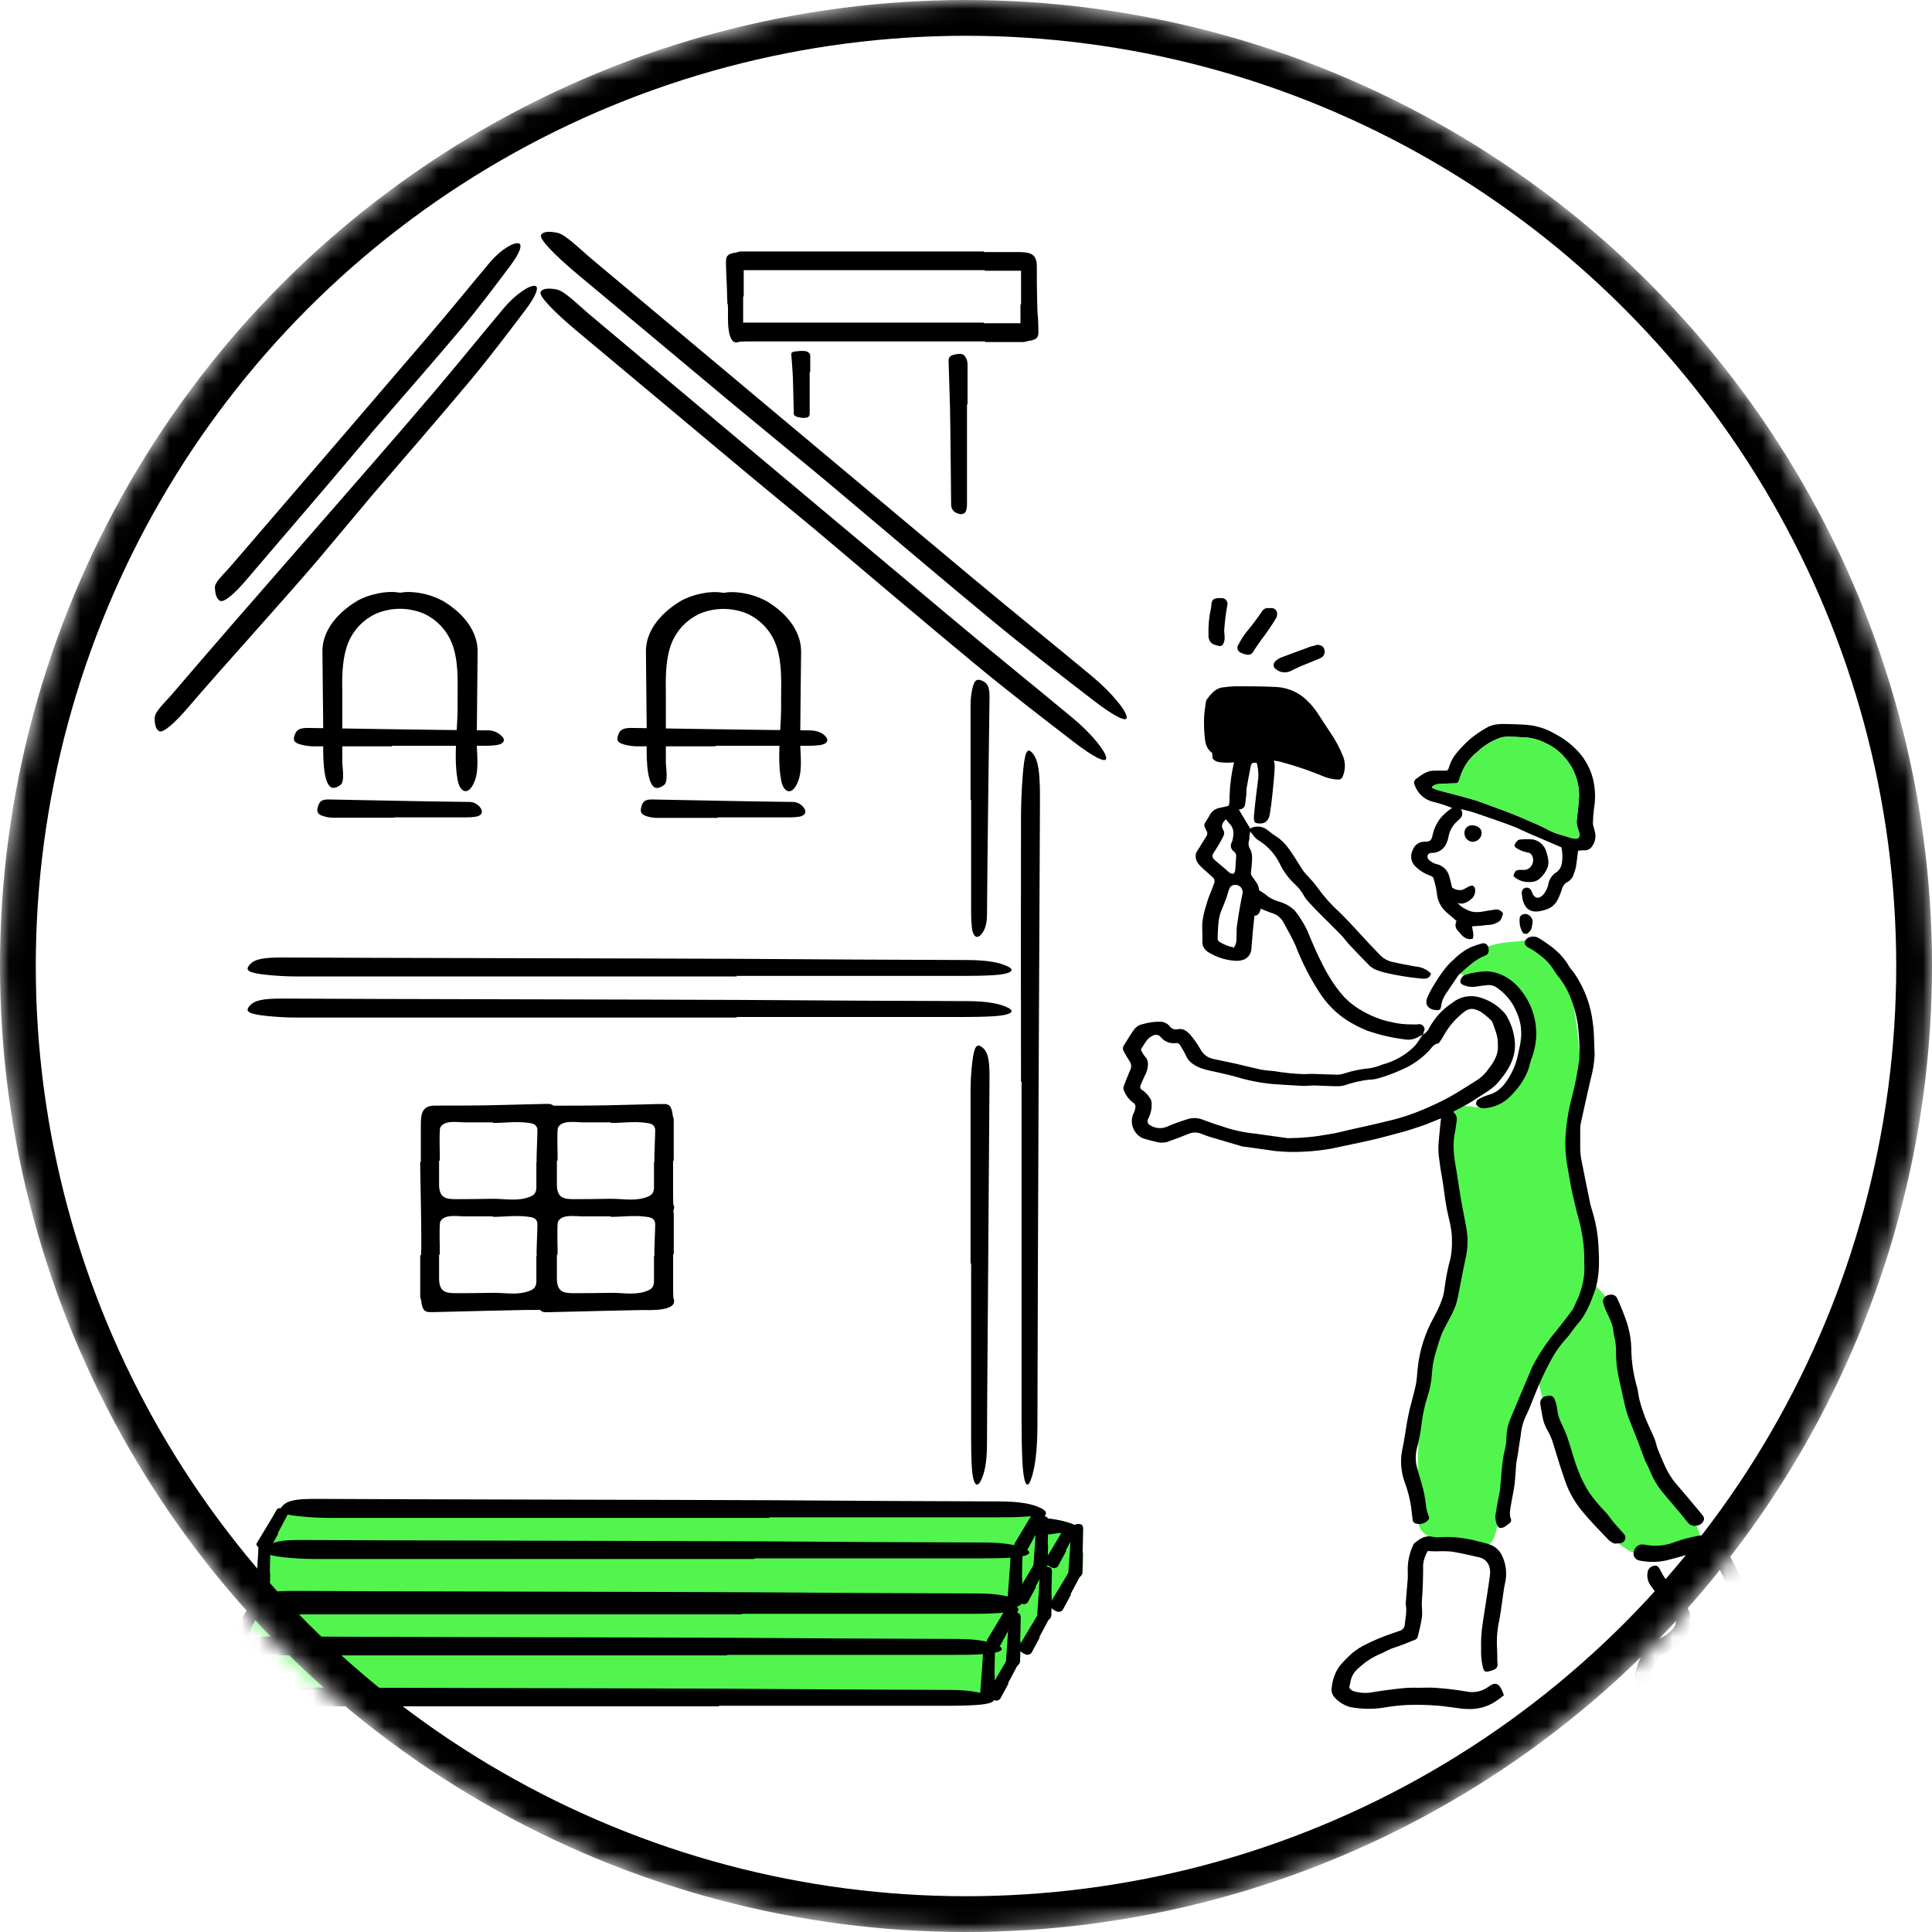 <svg width="108" height="108" viewBox="0 0 108 108" fill="none" xmlns="http://www.w3.org/2000/svg">
<mask id="mask0_124_10817" style="mask-type:alpha" maskUnits="userSpaceOnUse" x="0" y="0" width="108" height="108">
<circle cx="54" cy="54" r="53" fill="white" stroke="black" stroke-width="2"/>
</mask>
<g mask="url(#mask0_124_10817)">
<path d="M88.028 73.518C87.464 74.383 86.879 75.133 86.206 75.987C86.083 76.129 85.993 76.296 85.94 76.477C85.903 76.706 85.92 76.941 85.99 77.162C86.784 80.583 87.758 84.296 90.585 86.365C91.007 86.676 91.493 86.948 92.017 86.959C92.752 86.976 93.429 86.481 94.164 86.517C94.375 86.53 94.62 86.585 94.812 86.477C95.171 86.266 95.049 85.727 94.865 85.357C94.021 83.666 92.804 82.248 92.023 80.541C91.39 79.133 90.642 77.605 90.372 76.069C90.233 75.279 90.625 74.427 90.421 73.666C90.216 72.905 89.477 72.126 88.923 71.612C88.847 71.542 88.748 71.468 88.651 71.5C88.554 71.532 88.516 71.654 88.499 71.758C88.379 72.523 88.457 72.869 88.028 73.518Z" fill="#51F54E"/>
<path d="M81.586 54.365C82.19 54.898 83.148 54.606 83.86 54.917C84.981 55.409 85.093 56.935 85 58.157C84.935 59.002 84.85 59.868 84.449 60.614C84.048 61.36 83.258 61.961 82.416 61.882C82.193 61.833 81.963 61.817 81.736 61.836C81.067 61.973 81.031 62.905 81.126 63.582C81.639 67.23 81.336 70.946 80.239 74.463C79.943 75.401 79.593 76.327 79.441 77.297C79.354 77.937 79.312 78.583 79.316 79.229L79.217 84.301C79.217 84.787 79.217 85.328 79.561 85.67C79.829 85.943 80.23 86.017 80.617 86.078L82.568 86.395C82.77 86.448 82.983 86.438 83.18 86.368C83.423 86.247 83.526 85.96 83.602 85.698C84.202 83.519 84.181 81.173 85.055 79.087C86.062 76.684 88.201 74.784 88.721 72.231C89.342 69.188 87.481 66.103 87.836 63.019C87.939 62.119 88.231 61.248 88.307 60.346C88.344 59.688 88.324 59.027 88.248 58.372C88.079 56.455 87.868 55.202 86.823 53.554C86.672 53.205 86.403 52.92 86.064 52.748C85.725 52.577 85.337 52.53 84.966 52.615C83.442 52.704 82.35 52.922 81.586 54.365Z" fill="#51F54E"/>
<path d="M60.546 85.467C60.549 85.412 60.54 85.356 60.519 85.305C60.48 85.207 60.337 85.169 60.166 85.209C60.13 85.218 60.095 85.23 60.06 85.243L60.035 85.228C59.568 85.045 59.076 84.932 58.576 84.892C58.576 84.892 58.576 84.882 58.576 84.876C58.558 84.844 58.532 84.819 58.501 84.801C58.47 84.782 58.434 84.773 58.398 84.772C58.409 84.751 58.42 84.73 58.432 84.709C58.455 84.666 58.468 84.619 58.47 84.571L58.356 84.535C58.403 84.466 58.356 84.385 58.185 84.301L15.79 84.186C15.699 84.288 15.653 84.37 15.661 84.438L15.482 84.383C15.296 84.713 15.1 85.036 14.905 85.359C14.711 85.683 14.54 85.968 14.356 86.27C14.314 86.338 14.337 86.399 14.454 86.482C14.434 86.944 14.403 87.407 14.373 87.87C14.344 88.333 14.316 88.737 14.285 89.17C14.285 89.269 14.329 89.322 14.485 89.358L14.454 89.398C14.374 89.442 14.303 89.498 14.242 89.565C14.207 89.603 14.176 89.645 14.149 89.69C14.044 89.679 13.97 89.7 13.938 89.761C13.752 90.091 13.556 90.415 13.362 90.738C13.168 91.061 12.996 91.347 12.813 91.649C12.771 91.716 12.796 91.778 12.91 91.86C12.891 92.323 12.859 92.786 12.83 93.249C12.8 93.711 12.773 94.115 12.743 94.548C12.743 94.647 12.785 94.7 12.942 94.736C12.697 95.038 12.895 95.159 13.911 95.267C14.437 95.322 15.028 95.358 15.589 95.36C19.166 95.36 36.61 95.36 40.189 95.36V95.326H52.974C53.498 95.326 54.03 95.315 54.543 95.284C55.187 95.246 55.548 95.14 55.556 95C55.591 95.02 55.63 95.031 55.669 95.035C55.709 95.038 55.749 95.033 55.787 95.019C55.841 95.002 55.887 94.966 55.917 94.918C56.076 94.639 56.224 94.354 56.374 94.073L56.352 94.06C56.523 93.739 56.697 93.415 56.866 93.092C56.901 93.075 56.931 93.049 56.954 93.018C56.997 92.97 57.023 92.909 57.028 92.845C57.028 92.659 57.041 92.471 57.045 92.283L57.113 92.331C57.324 92.473 57.41 92.502 57.535 92.458C57.589 92.442 57.635 92.406 57.666 92.359C57.822 92.078 57.972 91.792 58.122 91.513L58.099 91.501C58.272 91.18 58.444 90.858 58.614 90.535C58.649 90.516 58.679 90.49 58.703 90.459C58.745 90.41 58.771 90.35 58.776 90.286C58.776 90.153 58.776 90.019 58.789 89.884C58.812 89.903 58.836 89.919 58.861 89.935C59.072 90.076 59.159 90.108 59.283 90.064C59.338 90.046 59.385 90.01 59.416 89.962C59.573 89.683 59.72 89.398 59.872 89.117L59.849 89.104L60.364 88.136C60.399 88.118 60.429 88.093 60.453 88.062C60.495 88.014 60.521 87.953 60.527 87.889C60.542 87.517 60.546 87.147 60.554 86.775H60.529C60.531 86.347 60.536 85.911 60.546 85.467Z" fill="#51F54E"/>
<path d="M79.523 57.85C79.68 57.772 79.806 57.643 79.882 57.485C80.192 56.901 80.646 56.406 81.202 56.047C81.404 55.886 81.642 55.773 81.896 55.72C82.15 55.667 82.412 55.674 82.663 55.741C83.24 55.891 83.756 56.215 84.141 56.671C84.211 56.763 84.27 56.864 84.316 56.971C84.536 57.391 84.662 57.854 84.686 58.328C84.722 59.19 84.303 59.839 83.78 60.467C83.444 60.87 83.003 61.1 82.578 61.379C82.188 61.643 81.778 61.876 81.352 62.077C81.312 62.102 81.276 62.132 81.244 62.166C81.316 62.223 81.372 62.299 81.405 62.385C81.437 62.471 81.446 62.565 81.43 62.656C81.392 62.935 81.356 63.216 81.294 63.491C81.239 63.868 81.239 64.252 81.294 64.63C81.32 64.951 81.392 65.264 81.44 65.585C81.518 66.086 81.588 66.587 81.675 67.083C81.77 67.624 81.886 68.157 81.979 68.698C82.067 69.232 82.053 69.778 81.936 70.306C81.822 70.816 81.725 71.331 81.626 71.843C81.554 72.191 81.501 72.544 81.402 72.884C81.316 73.136 81.209 73.38 81.081 73.614C80.925 73.928 80.735 74.224 80.604 74.546C80.458 74.905 80.355 75.283 80.243 75.655C80.186 75.845 80.14 76.038 80.108 76.234C80.072 76.445 80.053 76.68 80.036 76.902C80.004 77.291 79.927 77.676 79.806 78.047C79.654 78.512 79.546 78.991 79.483 79.476C79.432 79.963 79.342 80.446 79.215 80.919C79.116 81.289 79.116 81.678 79.215 82.048C79.284 82.331 79.384 82.604 79.457 82.893C79.585 83.306 79.671 83.731 79.713 84.161C79.736 84.35 79.782 84.534 79.852 84.711C79.912 84.89 79.912 84.903 79.772 85.032C79.69 85.102 79.592 85.152 79.486 85.176C79.381 85.201 79.271 85.199 79.166 85.171C78.999 85.144 78.955 84.992 78.955 84.846C78.927 84.635 78.904 84.423 78.879 84.227C78.816 83.794 78.709 83.37 78.56 82.959C78.358 82.444 78.282 81.888 78.338 81.338C78.372 81.076 78.438 80.818 78.482 80.556C78.541 80.213 78.592 79.867 78.651 79.525C78.697 79.265 78.748 79.005 78.809 78.747C78.919 78.294 79.056 77.849 79.149 77.394C79.213 77.086 79.217 76.76 79.253 76.454C79.36 75.468 79.665 74.513 80.148 73.647C80.309 73.358 80.451 73.058 80.57 72.749C80.661 72.517 80.722 72.274 80.75 72.026C80.819 71.46 80.93 70.899 81.083 70.348C81.145 70.023 81.172 69.692 81.164 69.362C81.187 68.687 80.952 68.051 80.845 67.398C80.771 66.975 80.724 66.563 80.663 66.145C80.632 65.934 80.589 65.722 80.555 65.511C80.522 65.3 80.49 65.103 80.467 64.898C80.425 64.636 80.405 64.371 80.406 64.106C80.433 63.588 80.501 63.07 80.553 62.516C80.287 62.624 80.032 62.728 79.772 62.831C79.512 62.935 79.208 63.03 78.927 63.121C78.746 63.18 78.562 63.235 78.379 63.284C77.842 63.425 77.308 63.577 76.765 63.706C75.974 63.888 75.175 64.046 74.381 64.216C73.893 64.301 73.399 64.356 72.903 64.378C72.406 64.409 71.907 64.4 71.41 64.353C71.311 64.353 71.212 64.33 71.113 64.317L69.588 64.106C69.538 64.103 69.489 64.096 69.44 64.085C68.828 63.907 68.216 63.727 67.606 63.544C67.456 63.499 67.312 63.44 67.166 63.383C67.052 63.334 66.929 63.308 66.804 63.308C66.68 63.308 66.556 63.334 66.442 63.383C66.096 63.522 65.747 63.656 65.386 63.786C65.17 63.878 64.931 63.9 64.702 63.848C64.423 63.772 64.134 63.719 63.858 63.62C63.73 63.556 63.617 63.468 63.524 63.36C63.431 63.252 63.362 63.126 63.319 62.99C63.276 62.855 63.261 62.712 63.275 62.57C63.289 62.428 63.331 62.291 63.399 62.166C63.436 62.092 63.459 62.011 63.465 61.929C63.48 61.877 63.478 61.821 63.458 61.77C63.438 61.72 63.402 61.678 63.355 61.65C63.127 61.481 62.949 61.253 62.84 60.991C62.803 60.917 62.791 60.834 62.806 60.754C62.914 60.452 63.036 60.154 63.161 59.858C63.21 59.776 63.235 59.682 63.232 59.587C63.229 59.492 63.199 59.399 63.144 59.321C63.029 59.148 62.924 58.968 62.827 58.784C62.791 58.733 62.773 58.672 62.773 58.609C62.773 58.546 62.791 58.485 62.827 58.434C63.011 58.146 63.184 57.852 63.38 57.573C63.441 57.487 63.517 57.414 63.605 57.358C63.694 57.302 63.792 57.264 63.896 57.246C64.206 57.154 64.528 57.109 64.852 57.113C64.951 57.114 65.049 57.136 65.139 57.178C65.229 57.219 65.31 57.279 65.376 57.353C65.427 57.429 65.501 57.487 65.586 57.519C65.671 57.551 65.765 57.556 65.853 57.533C66.144 57.47 66.358 57.651 66.546 57.85C66.773 58.122 66.975 58.415 67.147 58.725C67.219 58.842 67.314 58.944 67.427 59.024C67.539 59.103 67.665 59.16 67.8 59.19C68.195 59.283 68.594 59.353 68.989 59.441C69.489 59.553 69.985 59.684 70.488 59.79C70.731 59.841 70.982 59.849 71.229 59.877C71.776 59.97 72.329 60.027 72.884 60.046C73.026 60.046 73.167 60.027 73.307 60.029C73.788 60.042 74.269 60.067 74.751 60.075C74.883 60.073 75.014 60.05 75.139 60.008C75.605 59.856 76.086 59.758 76.573 59.716C76.819 59.673 77.059 59.602 77.289 59.505C77.513 59.447 77.731 59.368 77.939 59.268C78.38 59.069 78.778 58.788 79.113 58.44C79.272 58.25 79.394 58.032 79.536 57.827L79.523 57.85ZM71.987 63.624C72.745 63.621 73.501 63.551 74.246 63.413C74.736 63.345 75.218 63.201 75.703 63.098C76.155 62.996 76.611 62.901 77.061 62.791C77.576 62.666 78.098 62.554 78.598 62.385C79.165 62.194 79.72 61.969 80.26 61.711C80.803 61.46 81.327 61.169 81.829 60.843C82.27 60.549 82.76 60.333 83.096 59.902C83.431 59.471 83.784 59.019 83.729 58.408C83.729 58.408 83.729 58.391 83.729 58.383C83.752 57.945 83.575 57.556 83.433 57.159C83.408 57.097 83.367 57.042 83.313 57.001C83.144 56.831 82.957 56.68 82.756 56.55C82.407 56.364 82.122 56.318 81.818 56.589C81.378 56.931 81.008 57.356 80.731 57.84C80.669 57.958 80.6 58.07 80.52 58.184C80.486 58.239 80.442 58.321 80.395 58.328C80.148 58.362 80.036 58.558 79.901 58.717C79.461 59.185 78.928 59.556 78.336 59.805C78.062 59.932 77.78 60.044 77.494 60.141C77.291 60.214 77.085 60.274 76.875 60.323C76.735 60.345 76.594 60.358 76.453 60.363C76.017 60.422 75.587 60.524 75.171 60.667C75.034 60.707 74.891 60.725 74.749 60.72C74.326 60.72 73.887 60.686 73.459 60.678C73.248 60.678 73.036 60.709 72.836 60.701C72.282 60.676 71.729 60.638 71.176 60.602C70.474 60.538 69.78 60.403 69.105 60.198C68.746 60.097 68.382 60.019 68.019 59.934C67.536 59.822 67.04 59.758 66.628 59.435C66.489 59.331 66.379 59.194 66.307 59.036C66.216 58.824 66.096 58.645 65.984 58.448C65.959 58.396 65.916 58.353 65.863 58.329C65.811 58.304 65.751 58.298 65.695 58.313C65.549 58.328 65.403 58.308 65.267 58.254C65.132 58.201 65.011 58.115 64.915 58.004C64.909 58 64.903 57.994 64.898 57.987C64.848 57.919 64.775 57.872 64.692 57.854C64.609 57.836 64.523 57.849 64.449 57.89C64.322 57.948 64.21 58.033 64.119 58.14C64.035 58.253 63.957 58.371 63.885 58.493C63.758 58.668 63.754 58.666 63.86 58.839C63.897 58.915 63.943 58.986 63.997 59.05C64.227 59.279 64.181 59.553 64.126 59.822C64.088 59.941 64.039 60.056 63.978 60.164C63.908 60.325 63.836 60.483 63.767 60.646C63.752 60.672 63.742 60.701 63.739 60.73C63.736 60.76 63.74 60.79 63.749 60.819C63.758 60.847 63.774 60.873 63.794 60.895C63.814 60.917 63.839 60.934 63.866 60.946C64.031 61.055 64.169 61.2 64.271 61.369C64.349 61.466 64.388 61.589 64.379 61.713C64.387 61.988 64.327 62.26 64.204 62.506C64.18 62.536 64.163 62.57 64.154 62.607C64.145 62.644 64.145 62.683 64.153 62.72C64.16 62.757 64.176 62.793 64.199 62.823C64.221 62.854 64.251 62.879 64.284 62.897C64.424 62.987 64.583 63.043 64.748 63.058C64.914 63.073 65.081 63.047 65.234 62.983C65.585 62.832 65.944 62.7 66.309 62.586C66.58 62.483 66.877 62.474 67.154 62.561C67.519 62.694 67.882 62.833 68.256 62.943C68.904 63.174 69.579 63.321 70.264 63.381C70.304 63.386 70.344 63.393 70.384 63.402L71.987 63.624Z" fill="black"/>
<path d="M79.534 57.844C79.45 57.876 79.369 57.914 79.291 57.958C79.062 58.1 78.789 58.151 78.525 58.102C77.805 58.014 77.097 57.849 76.413 57.609C76.028 57.453 75.658 57.263 75.307 57.041C74.711 56.657 74.202 56.153 73.812 55.561C73.254 54.717 72.79 53.815 72.426 52.871C72.234 52.423 71.981 51.998 71.749 51.567C71.683 51.442 71.593 51.332 71.485 51.242C71.376 51.152 71.25 51.085 71.115 51.045C70.904 50.977 70.693 50.885 70.482 50.798C70.416 50.977 70.382 51.176 70.123 51.193C70.091 51.491 70.061 51.776 70.034 52.064C70.004 52.396 69.983 52.727 69.952 53.057C69.944 53.179 69.903 53.297 69.834 53.398C69.765 53.498 69.67 53.579 69.559 53.63C69.375 53.704 69.175 53.729 68.978 53.702C68.479 53.662 67.996 53.504 67.57 53.241C67.452 53.179 67.355 53.084 67.291 52.968C67.228 52.851 67.2 52.718 67.211 52.586C67.224 52.25 67.194 51.903 67.211 51.571C67.255 51.223 67.333 50.879 67.445 50.546C67.547 50.143 67.739 49.781 67.868 49.384C67.895 49.328 67.903 49.264 67.89 49.203C67.877 49.141 67.844 49.086 67.796 49.046C67.604 48.877 67.412 48.706 67.224 48.532C67.036 48.359 66.801 48.127 66.841 47.793C66.843 47.743 66.856 47.695 66.877 47.651C67.023 47.41 67.173 47.171 67.323 46.933C67.363 46.869 67.399 46.804 67.441 46.742C67.473 46.697 67.49 46.644 67.49 46.589C67.49 46.534 67.473 46.481 67.441 46.436C67.407 46.379 67.386 46.316 67.355 46.256C67.329 46.214 67.317 46.164 67.32 46.114C67.323 46.064 67.342 46.016 67.374 45.977C67.466 45.84 67.549 45.696 67.631 45.555C67.682 45.459 67.752 45.375 67.838 45.309C67.924 45.243 68.024 45.196 68.129 45.172C68.25 45.145 68.37 45.115 68.493 45.09C68.691 45.05 68.704 45.052 68.723 44.861C68.74 44.714 68.723 44.564 68.738 44.416C68.75 44.204 68.754 43.993 68.784 43.796C68.833 43.309 68.923 42.827 69.052 42.355C69.07 42.288 69.105 42.227 69.152 42.176C69.2 42.126 69.259 42.088 69.325 42.066C69.726 41.886 70.148 41.894 70.568 41.867C70.677 41.868 70.784 41.9 70.874 41.961C70.965 42.021 71.037 42.107 71.079 42.207C71.214 42.439 71.275 42.707 71.252 42.974C71.227 43.465 71.174 43.951 71.124 44.439C71.088 44.794 71.043 45.147 70.986 45.495C70.917 45.931 70.651 46.106 70.23 46.011C70.204 46.004 70.18 45.99 70.159 45.972C70.138 45.954 70.123 45.931 70.112 45.906C70.091 45.801 70.086 45.694 70.097 45.589C70.133 45.208 70.175 44.83 70.22 44.449C70.249 44.185 70.287 43.921 70.319 43.657C70.369 43.315 70.344 42.966 70.245 42.634C69.973 42.634 69.952 42.653 69.909 42.871C69.834 43.27 69.753 43.67 69.684 44.069C69.662 44.181 69.684 44.301 69.671 44.418C69.654 44.589 69.622 44.76 69.608 44.933C69.593 45.107 69.487 45.236 69.251 45.255L69.884 46.311C70.041 46.226 70.22 46.19 70.398 46.21C70.575 46.23 70.742 46.303 70.877 46.421C71.031 46.535 71.178 46.656 71.341 46.757C71.799 47.045 72.087 47.482 72.371 47.924C72.536 48.182 72.692 48.448 72.866 48.699C72.959 48.816 73.058 48.928 73.163 49.033C73.34 49.22 73.505 49.418 73.657 49.625C74.01 50.119 74.415 50.574 74.865 50.982C75.254 51.358 75.619 51.751 75.982 52.15C76.379 52.588 76.782 53.019 77.196 53.44C77.395 53.62 77.64 53.741 77.904 53.788C78.305 53.881 78.712 53.953 79.12 54.027C79.445 54.049 79.751 54.185 79.986 54.412C79.988 54.426 79.988 54.44 79.986 54.454C79.889 54.722 79.677 54.724 79.443 54.701C78.765 54.639 78.092 54.529 77.429 54.374C77.243 54.33 77.062 54.272 76.886 54.198C76.758 54.142 76.641 54.062 76.542 53.964C76.172 53.594 75.809 53.215 75.45 52.833C75.269 52.639 75.114 52.41 74.931 52.229C74.496 51.783 74.046 51.347 73.607 50.906C73.438 50.734 73.275 50.555 73.113 50.375C73.039 50.296 72.974 50.21 72.918 50.117C72.774 49.846 72.582 49.602 72.353 49.397C72.012 49.077 71.736 48.695 71.537 48.273C71.26 47.719 70.83 47.256 70.298 46.939C70.216 46.881 70.145 46.809 70.087 46.728C70.026 46.662 69.975 46.586 69.897 46.485C69.877 46.548 69.862 46.612 69.85 46.677C69.851 46.777 69.842 46.877 69.825 46.975C69.797 47.06 69.788 47.151 69.8 47.24C69.812 47.329 69.845 47.414 69.895 47.488C69.972 47.653 70.005 47.835 69.992 48.017C69.992 48.289 69.943 48.562 69.926 48.835C69.935 48.896 69.96 48.954 70 49.002C70.1 49.152 70.211 49.289 70.306 49.447C70.35 49.553 70.379 49.664 70.393 49.777C70.501 49.834 70.604 49.899 70.701 49.972C70.925 50.17 71.192 50.315 71.481 50.394C71.778 50.474 72.054 50.619 72.289 50.817C72.328 50.847 72.364 50.882 72.395 50.92C72.657 51.254 72.883 51.615 73.068 51.996C73.237 52.404 73.404 52.812 73.588 53.211C74.01 54.12 74.466 55.003 75.154 55.747C75.454 56.059 75.8 56.323 76.181 56.527C76.512 56.716 76.86 56.872 77.222 56.992C77.404 57.049 77.588 57.096 77.775 57.134C78.154 57.227 78.544 57.271 78.934 57.265C79.034 57.272 79.134 57.272 79.234 57.265C79.279 57.25 79.326 57.245 79.373 57.252C79.42 57.258 79.464 57.275 79.503 57.302C79.542 57.328 79.574 57.364 79.597 57.405C79.62 57.446 79.633 57.492 79.635 57.539L79.544 57.84L79.534 57.844ZM68.976 52.968C69.087 52.81 69.138 52.617 69.12 52.425C69.13 52.214 69.12 51.992 69.143 51.779C69.196 51.366 69.266 50.959 69.339 50.551C69.373 50.358 69.411 50.168 69.451 49.978C69.472 49.898 69.469 49.814 69.442 49.736C69.415 49.659 69.365 49.591 69.298 49.542C69.232 49.493 69.152 49.466 69.07 49.463C68.988 49.46 68.906 49.482 68.837 49.526C68.689 49.619 68.626 49.997 68.569 50.16C68.478 50.405 68.381 50.65 68.277 50.891C68.077 51.358 68.089 51.962 68.066 52.446C68.062 52.489 68.07 52.532 68.091 52.57C68.112 52.608 68.144 52.639 68.182 52.658C68.426 52.807 68.694 52.912 68.974 52.968H68.976ZM68.529 45.794C68.341 45.98 68.227 46.155 68.381 46.398C68.414 46.452 68.431 46.513 68.431 46.577C68.431 46.64 68.414 46.701 68.381 46.755C68.315 46.88 68.254 47.007 68.184 47.127C68.075 47.313 67.961 47.495 67.844 47.674C67.821 47.701 67.802 47.732 67.791 47.766C67.78 47.799 67.776 47.835 67.779 47.87C67.783 47.906 67.793 47.94 67.811 47.971C67.828 48.002 67.852 48.029 67.88 48.051C67.942 48.105 68.001 48.163 68.064 48.215C68.201 48.334 68.341 48.448 68.486 48.568C68.563 48.643 68.643 48.714 68.727 48.78C68.917 48.9 69.025 48.854 69.05 48.63C69.075 48.406 69.08 48.148 69.099 47.909C69.109 47.848 69.102 47.785 69.077 47.727C69.053 47.67 69.013 47.621 68.961 47.586C68.889 47.534 68.837 47.459 68.815 47.373C68.793 47.287 68.802 47.196 68.841 47.117C68.863 47.072 68.882 47.026 68.898 46.979C68.959 46.69 69.001 46.402 68.811 46.134C68.716 46.032 68.626 45.922 68.526 45.794H68.529Z" fill="black"/>
<path d="M88.214 47.558C88.174 47.877 88.144 48.173 88.096 48.467C88.062 48.611 88.018 48.752 87.965 48.889C87.935 48.98 87.888 49.064 87.826 49.137C87.764 49.209 87.689 49.269 87.604 49.312C87.527 49.358 87.46 49.419 87.409 49.491C87.357 49.564 87.321 49.647 87.304 49.735C87.055 50.468 86.865 50.791 86.073 50.935C85.403 51.058 85.133 50.618 85.076 50.02C85.065 49.955 85.065 49.889 85.076 49.824C85.089 49.775 85.116 49.73 85.152 49.695C85.189 49.66 85.234 49.636 85.284 49.625C85.333 49.614 85.385 49.617 85.433 49.633C85.481 49.65 85.523 49.679 85.555 49.718C85.634 49.809 85.644 49.942 85.716 50.037C86.06 50.498 86.504 49.76 86.544 49.466C86.564 49.322 86.615 49.184 86.695 49.062C86.775 48.94 86.88 48.837 87.004 48.761C87.085 48.703 87.153 48.63 87.205 48.545C87.257 48.461 87.291 48.366 87.306 48.268C87.36 47.968 87.352 47.66 87.281 47.364L85.439 46.573C85.173 46.457 84.916 46.324 84.645 46.216C84.299 46.079 83.947 45.958 83.59 45.834C83.167 45.686 82.745 45.536 82.323 45.398C82.129 45.335 81.924 45.297 81.67 45.231C81.829 45.533 81.702 45.703 81.508 45.865C81.235 46.088 81.047 46.399 80.978 46.744C80.949 46.924 80.889 47.097 80.8 47.256C80.72 47.388 80.606 47.497 80.47 47.571C80.334 47.646 80.18 47.683 80.025 47.678C79.982 47.674 79.939 47.683 79.901 47.704C79.863 47.725 79.833 47.758 79.814 47.797C79.795 47.836 79.789 47.879 79.796 47.922C79.802 47.965 79.822 48.005 79.852 48.036C79.934 48.125 80.034 48.197 80.144 48.247C80.237 48.298 80.355 48.306 80.45 48.349C80.593 48.406 80.721 48.497 80.821 48.615C80.921 48.732 80.992 48.872 81.026 49.023C81.104 49.293 81.167 49.567 81.214 49.845C81.29 50.407 81.637 50.722 82.133 50.914C82.466 51.045 82.804 50.975 83.14 50.914C83.271 50.895 83.4 50.867 83.531 50.855C83.624 50.828 83.724 50.835 83.813 50.873C83.902 50.912 83.976 50.98 84.02 51.066C83.961 51.246 83.94 51.449 83.733 51.552C83.561 51.653 83.365 51.706 83.165 51.706C83.066 51.711 82.967 51.723 82.87 51.742L82.287 51.783C82.319 52.007 82.409 52.237 82.325 52.478C81.936 52.575 81.727 52.305 81.522 52.055C81.441 51.987 81.387 51.892 81.369 51.787C81.351 51.682 81.37 51.574 81.423 51.483C81.212 51.29 80.988 51.123 80.79 50.933C80.513 50.664 80.346 50.302 80.321 49.916C80.283 49.645 80.221 49.378 80.137 49.118C80.106 49.002 79.996 48.961 79.892 48.925C79.569 48.807 79.279 48.611 79.048 48.355C78.956 48.239 78.9 48.098 78.886 47.951C78.873 47.803 78.902 47.655 78.972 47.524C79.017 47.384 79.106 47.262 79.226 47.177C79.346 47.092 79.49 47.049 79.637 47.053C79.935 47.053 80.019 46.992 80.08 46.694C80.153 46.351 80.301 46.028 80.513 45.749C80.702 45.52 80.926 45.324 81.176 45.166C80.838 45.027 80.489 44.914 80.133 44.828C79.89 44.773 79.665 44.657 79.48 44.49C79.295 44.323 79.156 44.111 79.077 43.874C79.049 43.818 79.042 43.754 79.056 43.693C79.071 43.632 79.107 43.578 79.158 43.541C79.479 43.308 79.791 43.057 80.228 43.08C80.393 43.08 80.56 43.08 80.727 43.08C80.893 43.08 80.948 43.08 80.997 42.9C81.086 42.587 81.244 42.298 81.459 42.055C81.692 41.774 81.947 41.513 82.224 41.275C82.496 41.056 82.785 40.86 83.089 40.688C83.476 40.453 83.915 40.462 84.356 40.476C84.645 40.476 84.937 40.506 85.226 40.51C85.835 40.544 86.426 40.724 86.949 41.036C87.473 41.31 87.94 41.681 88.326 42.129C88.766 42.654 89.046 43.295 89.13 43.976C89.185 44.38 89.177 44.79 89.107 45.191C89.071 45.464 89.05 45.738 89.044 46.013C89.047 46.079 89.058 46.145 89.078 46.208C89.103 46.311 89.132 46.419 89.162 46.52C89.193 46.654 89.194 46.794 89.167 46.928C89.14 47.063 89.084 47.191 89.004 47.302C88.962 47.37 88.905 47.427 88.836 47.468C88.768 47.508 88.69 47.531 88.611 47.535C88.457 47.524 88.328 47.545 88.214 47.558ZM80.066 43.965V44.048C80.18 44.09 80.289 44.141 80.403 44.175C80.57 44.225 80.739 44.263 80.906 44.308L81.888 44.57C82.099 44.629 82.321 44.684 82.534 44.756C82.876 44.874 83.218 45.003 83.558 45.128C83.898 45.252 84.192 45.358 84.513 45.485C84.833 45.612 85.203 45.77 85.543 45.922C85.903 46.068 86.255 46.233 86.599 46.415C86.983 46.626 87.412 46.696 87.813 46.837C87.891 46.863 87.973 46.878 88.056 46.882C88.199 46.892 88.286 46.833 88.288 46.69C88.287 46.574 88.263 46.46 88.218 46.353C88.149 46.192 88.123 46.016 88.142 45.842C88.18 45.479 88.233 45.117 88.254 44.752C88.284 44.488 88.277 44.222 88.231 43.961C88.168 43.575 88.037 43.203 87.844 42.862C87.702 42.628 87.537 42.41 87.35 42.209C87.091 41.94 86.784 41.72 86.445 41.562C86.107 41.382 85.738 41.269 85.357 41.229C85.011 41.214 84.662 41.184 84.316 41.18C84.161 41.178 84.006 41.2 83.858 41.245C83.386 41.413 82.954 41.678 82.591 42.023C82.177 42.349 81.861 42.783 81.677 43.276C81.637 43.395 81.594 43.511 81.556 43.629C81.529 43.712 81.495 43.784 81.392 43.788C81.13 43.788 80.868 43.803 80.606 43.815C80.49 43.817 80.374 43.83 80.26 43.853C80.191 43.883 80.126 43.92 80.066 43.965Z" fill="black"/>
<path d="M89.141 58.966C89.116 59.44 89.038 59.91 88.909 60.367C88.723 61.185 88.537 62.003 88.36 62.821C88.338 62.952 88.329 63.085 88.335 63.218C88.335 63.535 88.335 63.852 88.335 64.167C88.334 64.358 88.35 64.549 88.381 64.737C88.546 65.583 88.716 66.428 88.892 67.273C88.939 67.485 89.012 67.696 89.076 67.92C89.237 68.496 89.332 69.088 89.359 69.685C89.403 70.53 89.426 71.403 89.131 72.221C88.898 72.87 88.645 73.51 88.17 74.036C87.942 74.29 87.777 74.6 87.536 74.843C87.239 75.17 86.981 75.529 86.766 75.915C86.506 76.378 86.27 76.855 86.061 77.344C85.862 77.781 85.695 78.235 85.511 78.679C85.439 78.865 85.357 79.046 85.264 79.222C85.121 79.55 85.034 79.9 85.007 80.258C84.948 80.6 84.901 80.947 84.849 81.289C84.819 81.477 84.775 81.663 84.756 81.853C84.72 82.225 84.711 82.599 84.667 82.971C84.627 83.293 84.553 83.605 84.498 83.929C84.462 84.14 84.422 84.337 84.405 84.544C84.398 84.658 84.414 84.772 84.451 84.88C84.477 84.928 84.482 84.985 84.466 85.037C84.45 85.09 84.415 85.134 84.367 85.161C84.238 85.241 84.145 85.372 83.981 85.4C83.816 85.427 83.786 85.414 83.702 85.273C83.589 85.038 83.563 84.77 83.628 84.518C83.683 84.132 83.767 83.749 83.839 83.367C83.856 83.276 83.858 83.185 83.867 83.092C83.913 82.597 83.949 82.099 84.008 81.612C84.04 81.348 84.118 81.093 84.166 80.831C84.193 80.683 84.208 80.534 84.211 80.385C84.212 80.034 84.28 79.687 84.411 79.362C84.775 78.476 85.153 77.599 85.524 76.718C85.569 76.612 85.609 76.507 85.659 76.397C86.03 75.681 86.48 75.009 87 74.393C87.311 74.004 87.617 73.609 87.912 73.21C87.981 73.087 88.04 72.959 88.09 72.827C88.354 72.308 88.515 71.741 88.563 71.16C88.588 70.904 88.55 70.644 88.563 70.388C88.564 69.841 88.507 69.295 88.394 68.759C88.339 68.417 88.225 68.083 88.144 67.745C88.041 67.322 87.933 66.899 87.849 66.477C87.767 66.088 87.714 65.695 87.638 65.306C87.517 64.68 87.479 64.04 87.524 63.404C87.575 62.683 87.697 61.969 87.887 61.272C88.061 60.596 88.192 59.911 88.282 59.219C88.307 58.748 88.297 58.274 88.252 57.804C88.213 57.122 88.064 56.452 87.813 55.817C87.648 55.38 87.416 54.971 87.127 54.604C87.029 54.492 86.942 54.371 86.867 54.243C86.674 53.921 86.418 53.641 86.115 53.421C85.906 53.244 85.677 53.092 85.433 52.968C85.349 52.924 85.243 52.825 85.237 52.742C85.232 52.672 85.25 52.601 85.288 52.542C85.326 52.482 85.382 52.436 85.448 52.41C85.543 52.366 85.647 52.347 85.752 52.355C85.856 52.362 85.956 52.397 86.044 52.455C86.69 52.858 87.3 53.3 87.689 53.983C87.773 54.133 87.9 54.255 88.005 54.405C88.576 55.24 88.932 56.203 89.044 57.208C89.126 57.785 89.107 58.378 89.141 58.966Z" fill="black"/>
<path d="M84.068 94.768C83.946 94.861 83.857 94.928 83.762 95C83.323 95.336 82.79 95.524 82.237 95.537C81.954 95.54 81.672 95.518 81.393 95.471C81.063 95.433 80.736 95.378 80.407 95.349C79.82 95.303 79.23 95.289 78.641 95.309C78.205 95.334 77.77 95.384 77.339 95.459C76.722 95.555 76.094 95.544 75.481 95.427C75.15 95.336 74.851 95.154 74.617 94.903C74.541 94.825 74.486 94.729 74.456 94.624C74.427 94.519 74.424 94.409 74.448 94.303C74.49 93.889 74.635 93.493 74.87 93.151C75.056 92.926 75.257 92.715 75.472 92.517C75.574 92.418 75.684 92.329 75.802 92.249C75.928 92.156 76.061 92.072 76.201 91.999C76.484 91.856 76.766 91.718 77.058 91.596C77.349 91.473 77.598 91.384 77.871 91.293C78.004 91.245 78.137 91.203 78.27 91.154C78.342 91.132 78.406 91.088 78.452 91.028C78.498 90.968 78.524 90.895 78.528 90.82C78.559 90.457 78.654 90.097 78.587 89.727C78.579 89.67 78.579 89.612 78.587 89.554C78.62 89.131 78.66 88.696 78.692 88.267C78.705 88.085 78.692 87.904 78.692 87.722C78.693 87.255 78.797 86.795 78.996 86.374C79.013 86.326 79.042 86.284 79.079 86.251C79.376 86.019 79.676 85.801 80.094 85.911C80.207 85.937 80.323 85.944 80.438 85.93C81.161 85.885 81.886 85.96 82.584 86.152C82.81 86.204 83.036 86.257 83.255 86.331C83.414 86.382 83.56 86.466 83.683 86.578C83.807 86.689 83.906 86.826 83.973 86.978C84.203 87.463 84.256 88.013 84.125 88.533C84.055 88.855 84.026 89.184 83.975 89.51C83.918 89.888 83.872 90.268 83.796 90.64C83.689 91.153 83.653 91.678 83.688 92.2C83.705 92.466 83.688 92.733 83.711 92.997C83.725 93.062 83.715 93.13 83.684 93.189C83.654 93.249 83.603 93.295 83.542 93.322C83.424 93.378 83.299 93.418 83.171 93.441C82.987 93.464 82.96 93.413 82.9 93.229C82.815 92.884 82.78 92.528 82.795 92.172C82.784 91.808 82.799 91.444 82.839 91.082C82.922 90.448 83.029 89.814 83.124 89.18C83.181 88.802 83.245 88.423 83.289 88.045C83.308 87.897 83.298 87.746 83.261 87.601C83.225 87.463 83.15 87.337 83.045 87.24C82.94 87.142 82.809 87.077 82.668 87.052C82.17 86.936 81.667 86.817 81.161 86.735C80.88 86.711 80.597 86.706 80.316 86.72C80.158 86.72 80.001 86.72 79.813 86.703C79.663 86.943 79.574 87.217 79.554 87.5C79.554 88.163 79.539 88.825 79.486 89.489C79.461 89.793 79.526 90.108 79.486 90.41C79.426 90.786 79.345 91.158 79.241 91.524C79.23 91.553 79.213 91.581 79.191 91.603C79.168 91.626 79.142 91.645 79.112 91.657C78.72 91.813 78.331 91.984 77.928 92.107C77.643 92.194 77.404 92.361 77.134 92.464C76.706 92.647 76.314 92.903 75.975 93.221C75.706 93.427 75.528 93.73 75.481 94.066C75.481 94.066 75.481 94.083 75.481 94.091C75.464 94.186 75.404 94.303 75.443 94.37C75.511 94.465 75.612 94.531 75.725 94.556C75.989 94.628 76.264 94.652 76.536 94.626C77.17 94.518 77.803 94.436 78.456 94.368C78.785 94.332 79.121 94.349 79.452 94.345C79.685 94.345 79.917 94.33 80.149 94.345C80.762 94.383 81.372 94.453 81.978 94.556C82.19 94.602 82.409 94.601 82.621 94.555C82.833 94.51 83.032 94.419 83.207 94.29C83.568 94.017 83.775 94.079 83.967 94.501C84.005 94.588 84.039 94.672 84.068 94.768Z" fill="black"/>
<path d="M98.999 92.067C98.999 92.243 98.961 92.416 98.888 92.576C98.815 92.735 98.709 92.877 98.577 92.993C98.509 93.056 98.442 93.117 98.38 93.185C98.209 93.402 97.963 93.548 97.69 93.595C97.549 93.647 97.416 93.718 97.295 93.806C96.795 94.047 96.29 94.282 95.79 94.525C95.513 94.658 95.245 94.81 94.966 94.937C94.858 94.975 94.745 94.995 94.63 94.998C94.358 95.03 94.086 95.053 93.813 95.083C93.475 95.121 93.14 95.191 92.802 95.195C92.588 95.179 92.377 95.129 92.179 95.047C92.101 95.016 92.037 94.959 91.997 94.886C91.799 94.512 91.609 94.134 91.421 93.755C91.397 93.712 91.388 93.661 91.395 93.612C91.526 93.039 91.71 92.487 92.145 92.065C92.365 91.837 92.627 91.653 92.916 91.522C93.126 91.416 93.314 91.273 93.473 91.099C93.601 90.976 93.677 90.809 93.684 90.632C93.691 90.575 93.684 90.517 93.665 90.463C93.495 90.084 93.254 89.741 92.956 89.453C92.707 89.21 92.483 88.941 92.289 88.652C92.208 88.55 92.15 88.434 92.117 88.308C92.083 88.183 92.077 88.053 92.097 87.925C92.102 87.825 92.143 87.731 92.212 87.658C92.281 87.586 92.373 87.54 92.472 87.53C92.516 87.515 92.563 87.516 92.606 87.531C92.65 87.545 92.687 87.574 92.713 87.612C92.75 87.657 92.782 87.706 92.808 87.758C93.002 88.173 93.281 88.543 93.627 88.842C93.985 89.213 94.264 89.653 94.447 90.135C94.486 90.288 94.501 90.447 94.491 90.605C94.491 90.704 94.491 90.803 94.491 90.903C94.488 91.035 94.443 91.163 94.362 91.268C94.109 91.639 93.788 91.96 93.416 92.213C93.278 92.317 93.128 92.404 92.969 92.473C92.696 92.593 92.58 92.841 92.447 93.077C92.409 93.15 92.378 93.225 92.354 93.303C92.335 93.355 92.329 93.41 92.335 93.464C92.349 93.552 92.372 93.639 92.405 93.722C92.451 93.869 92.513 94.011 92.591 94.144C92.641 94.205 92.708 94.249 92.782 94.272C92.857 94.295 92.937 94.297 93.013 94.275C93.423 94.223 93.834 94.161 94.244 94.111C94.368 94.097 94.493 94.091 94.618 94.094C94.801 94.091 94.979 94.034 95.131 93.931C95.357 93.794 95.595 93.675 95.834 93.561C96.313 93.331 96.795 93.111 97.276 92.887C97.362 92.837 97.453 92.795 97.546 92.76C97.782 92.678 97.993 92.536 98.157 92.348C98.21 92.29 98.242 92.216 98.247 92.137C98.261 91.662 98.112 91.198 97.825 90.82C97.493 90.325 97.192 89.81 96.924 89.277C96.573 88.643 96.265 87.993 95.937 87.348C95.914 87.303 95.891 87.259 95.866 87.217C95.587 86.752 95.279 86.634 94.751 86.784C94.303 86.91 93.858 87.048 93.408 87.16C92.86 87.326 92.281 87.356 91.719 87.249L91.645 87.234C91.586 87.225 91.531 87.203 91.482 87.17C91.434 87.136 91.393 87.092 91.364 87.041C91.335 86.99 91.318 86.933 91.314 86.874C91.311 86.815 91.32 86.756 91.343 86.701C91.368 86.591 91.432 86.493 91.524 86.426C91.615 86.359 91.728 86.328 91.841 86.338C91.989 86.35 92.135 86.386 92.284 86.401C92.741 86.435 93.199 86.367 93.625 86.2C94.079 86.039 94.545 85.918 95.019 85.837C95.306 85.794 95.599 85.834 95.864 85.953C96.013 86.028 96.142 86.136 96.241 86.27C96.403 86.461 96.544 86.668 96.664 86.887C97.01 87.559 97.323 88.25 97.679 88.918C97.962 89.444 98.277 89.954 98.6 90.459C98.868 90.952 99.005 91.506 98.999 92.067Z" fill="black"/>
<path d="M73.935 43.382L73.836 43.34C73.166 43.068 72.482 42.835 71.785 42.642C71.023 42.397 70.029 42.471 69.251 42.569C68.904 42.641 68.548 42.655 68.196 42.611C68.045 42.6 67.905 42.532 67.803 42.421C67.759 42.355 67.778 42.095 67.75 42.076C67.389 41.829 67.358 41.417 67.328 41.009C67.304 40.702 67.299 40.393 67.311 40.085C67.324 39.806 67.372 39.525 67.41 39.24C67.418 39.182 67.44 39.127 67.474 39.08C67.71 38.779 67.942 38.469 68.367 38.424C68.588 38.392 68.811 38.372 69.034 38.363C69.773 38.363 70.512 38.363 71.251 38.399C71.819 38.41 72.369 38.6 72.822 38.944C73.186 39.243 73.497 39.6 73.743 40.001C73.943 40.303 74.142 40.609 74.342 40.914C74.647 41.351 74.9 41.823 75.094 42.319C75.215 42.663 75.207 43.038 75.071 43.376C75.003 43.556 74.925 43.587 74.722 43.575C74.451 43.553 74.185 43.488 73.935 43.382Z" fill="black"/>
<path d="M89.602 72.758C89.608 72.658 89.65 72.565 89.722 72.496C89.792 72.426 89.887 72.385 89.986 72.381C90.07 72.358 90.16 72.367 90.238 72.406C90.316 72.445 90.376 72.511 90.408 72.593C90.618 73.043 90.802 73.507 90.957 73.979C91.112 74.471 91.192 74.984 91.192 75.501C91.211 76.205 91.322 76.904 91.521 77.58C91.58 77.821 91.597 78.073 91.662 78.311C91.755 78.647 91.865 78.978 91.992 79.303C92.146 79.687 92.336 80.055 92.492 80.437C92.579 80.649 92.606 80.883 92.703 81.091C92.972 81.725 93.202 82.359 93.651 82.893C94.136 83.457 94.618 84.028 95.098 84.607C95.191 84.717 95.294 84.84 95.244 84.983C95.214 85.062 95.163 85.131 95.097 85.183C95.032 85.235 94.953 85.268 94.87 85.279C94.771 85.307 94.666 85.303 94.569 85.268C94.473 85.234 94.39 85.169 94.331 85.085C93.871 84.508 93.379 83.954 92.91 83.383C92.642 83.054 92.425 82.687 92.266 82.293C92.175 82.063 92.055 81.847 91.95 81.617C91.823 81.302 91.717 80.983 91.593 80.659C91.403 80.163 91.198 79.672 91.012 79.18C90.937 78.969 90.876 78.754 90.828 78.535C90.708 78.018 90.596 77.498 90.482 76.98C90.389 76.541 90.34 76.093 90.334 75.644C90.349 75.33 90.317 75.015 90.239 74.71C90.211 74.589 90.193 74.466 90.184 74.343C90.11 73.876 89.849 73.478 89.686 73.045C89.652 72.946 89.629 72.851 89.602 72.758Z" fill="black"/>
<path d="M85.874 57.949C85.851 58.39 85.755 58.824 85.591 59.234C85.541 59.384 85.499 59.537 85.465 59.691C85.31 60.15 85.065 60.573 84.745 60.936C84.587 61.128 84.413 61.307 84.225 61.47C83.85 61.765 83.391 61.935 82.914 61.954C82.841 61.953 82.768 61.935 82.703 61.902C82.637 61.869 82.579 61.822 82.534 61.764C82.49 61.72 82.534 61.517 82.595 61.483C82.804 61.353 83.03 61.253 83.267 61.187C83.786 61.035 84.111 60.64 84.373 60.198C84.629 59.769 84.803 59.296 84.886 58.803C84.962 58.515 85.015 58.221 85.044 57.924C85.059 57.499 84.983 57.075 84.823 56.681C84.753 56.519 84.681 56.36 84.599 56.206C84.368 55.809 84.052 55.469 83.674 55.211C83.517 55.098 83.323 55.048 83.131 55.071C82.92 55.09 82.72 55.12 82.515 55.151C82.293 55.189 82.066 55.167 81.856 55.086C81.742 55.039 81.618 54.991 81.634 54.826C81.65 54.753 81.683 54.685 81.73 54.627C81.777 54.569 81.837 54.523 81.905 54.492C82.293 54.373 82.696 54.307 83.102 54.298C83.351 54.305 83.596 54.355 83.828 54.446C84.263 54.616 84.647 54.897 84.943 55.259C85.584 56.005 85.917 56.967 85.874 57.949Z" fill="black"/>
<path d="M90.251 86.289C90.138 86.244 90.032 86.18 89.939 86.101C89.449 85.592 88.953 85.087 88.501 84.544C88.067 84.039 87.73 83.459 87.506 82.832C87.255 82.109 87.029 81.382 86.809 80.649C86.738 80.419 86.642 80.198 86.522 79.989C86.375 79.747 86.275 79.48 86.227 79.201C86.186 78.965 86.138 78.728 86.102 78.489C86.094 78.437 86.097 78.385 86.11 78.334C86.123 78.284 86.146 78.236 86.178 78.195C86.21 78.153 86.249 78.119 86.295 78.093C86.34 78.067 86.39 78.051 86.442 78.045C86.702 77.978 86.835 78.026 86.921 78.257C86.989 78.436 87.033 78.622 87.054 78.812C87.087 79.084 87.168 79.348 87.295 79.59C87.434 79.872 87.555 80.163 87.656 80.461C87.85 81.033 87.992 81.627 88.216 82.185C88.381 82.629 88.593 83.054 88.849 83.453C89.125 83.837 89.429 84.199 89.759 84.537C89.922 84.715 90.053 84.92 90.207 85.104C90.361 85.287 90.526 85.465 90.686 85.645C90.728 85.685 90.767 85.729 90.802 85.776C90.833 85.819 90.853 85.87 90.858 85.923C90.864 85.976 90.856 86.03 90.835 86.079C90.813 86.128 90.78 86.17 90.737 86.203C90.694 86.235 90.644 86.255 90.591 86.262C90.492 86.277 90.399 86.277 90.251 86.289Z" fill="black"/>
<path d="M80.266 56.468C79.776 56.411 79.643 56.102 79.795 55.743C79.927 55.45 80.082 55.167 80.257 54.898C80.422 54.628 80.603 54.369 80.798 54.12C80.938 53.945 81.094 53.784 81.264 53.638C81.542 53.352 81.869 53.117 82.229 52.945C82.436 52.86 82.647 52.789 82.863 52.734C82.937 52.719 83.014 52.734 83.077 52.775C83.139 52.817 83.183 52.882 83.199 52.956C83.258 53.167 83.199 53.351 83.051 53.408C82.46 53.619 82.039 54.063 81.573 54.465C81.542 54.492 81.516 54.524 81.495 54.56C81.26 54.903 81.027 55.248 80.798 55.593C80.671 55.789 80.589 56.012 80.559 56.244C80.532 56.445 80.475 56.478 80.266 56.468Z" fill="black"/>
<path d="M84.602 48.976C84.682 48.678 84.735 48.632 85.003 48.625C85.044 48.623 85.086 48.623 85.127 48.625C85.227 48.638 85.329 48.62 85.418 48.574C85.507 48.527 85.581 48.455 85.628 48.365C85.683 48.272 85.709 48.164 85.704 48.055C85.698 47.947 85.661 47.842 85.596 47.755C85.541 47.695 85.466 47.658 85.385 47.651C85.157 47.614 84.941 47.525 84.751 47.393C84.731 47.384 84.712 47.37 84.698 47.352C84.683 47.334 84.673 47.314 84.668 47.291C84.663 47.269 84.663 47.246 84.668 47.224C84.674 47.201 84.684 47.181 84.699 47.163C84.775 47.036 84.855 46.926 85.022 46.926C85.244 46.909 85.467 46.909 85.689 46.926C85.866 46.958 86.03 47.04 86.163 47.161C86.296 47.283 86.391 47.439 86.439 47.613C86.496 47.778 86.535 47.949 86.555 48.122C86.565 48.236 86.552 48.352 86.517 48.461C86.434 48.705 86.288 48.924 86.094 49.094C85.941 49.237 85.738 49.313 85.528 49.306C85.36 49.318 85.19 49.295 85.031 49.238C84.871 49.181 84.725 49.092 84.602 48.976Z" fill="black"/>
<path d="M70.969 33.999C71.358 33.931 71.478 34.288 71.338 34.548C71.091 34.96 70.82 35.357 70.528 35.738C70.374 35.964 70.207 36.182 70.065 36.414C70.033 36.482 69.979 36.537 69.911 36.57C69.843 36.602 69.767 36.611 69.694 36.594C69.587 36.579 69.484 36.547 69.387 36.499C69.339 36.484 69.295 36.457 69.26 36.421C69.224 36.384 69.198 36.34 69.184 36.291C69.17 36.242 69.168 36.191 69.178 36.142C69.189 36.092 69.211 36.045 69.244 36.007C69.361 35.786 69.494 35.574 69.641 35.373C69.967 34.987 70.272 34.584 70.553 34.164C70.597 34.096 70.66 34.044 70.734 34.015C70.809 33.985 70.891 33.98 70.969 33.999Z" fill="black"/>
<path d="M73.667 36.038C73.864 36.072 73.986 36.148 74.024 36.286C74.059 36.376 74.06 36.477 74.025 36.568C73.99 36.659 73.923 36.734 73.836 36.778C73.558 36.905 73.268 37.008 72.992 37.129C72.703 37.24 72.421 37.369 72.147 37.513C72.012 37.576 71.861 37.599 71.713 37.579C71.566 37.559 71.427 37.496 71.313 37.399C71.279 37.377 71.251 37.346 71.23 37.311C71.21 37.276 71.198 37.236 71.195 37.195C71.192 37.154 71.199 37.114 71.214 37.076C71.229 37.038 71.253 37.004 71.284 36.977C71.37 36.887 71.474 36.815 71.588 36.765C72.052 36.584 72.521 36.419 72.987 36.248C73.072 36.216 73.156 36.178 73.243 36.15C73.384 36.112 73.526 36.081 73.667 36.038Z" fill="black"/>
<path d="M68.203 33.435C68.22 33.437 68.237 33.437 68.254 33.435C68.309 33.428 68.365 33.435 68.417 33.456C68.469 33.477 68.514 33.511 68.549 33.555C68.584 33.599 68.608 33.65 68.617 33.706C68.626 33.761 68.621 33.817 68.602 33.87C68.523 34.302 68.468 34.738 68.438 35.176C68.421 35.347 68.465 35.523 68.459 35.696C68.451 35.802 68.424 35.905 68.376 36C68.353 36.045 68.315 36.08 68.268 36.099C68.221 36.118 68.169 36.12 68.121 36.104C67.994 36.079 67.871 36.036 67.755 35.977C67.685 35.918 67.629 35.843 67.595 35.758C67.56 35.673 67.547 35.58 67.557 35.489C67.537 34.983 67.585 34.477 67.698 33.984C67.709 33.927 67.714 33.869 67.715 33.811C67.734 33.542 67.84 33.439 68.104 33.435H68.203Z" fill="black"/>
<path d="M85.494 52.083C85.45 52.121 85.414 52.178 85.363 52.195C85.304 52.207 85.242 52.203 85.186 52.182C85.152 52.182 85.126 52.127 85.099 52.095C84.962 51.842 84.913 51.549 84.962 51.265C84.991 51.209 85.035 51.163 85.09 51.131C85.145 51.1 85.207 51.086 85.27 51.089C85.388 51.101 85.497 51.159 85.573 51.25C85.648 51.342 85.686 51.459 85.675 51.578C85.633 51.751 85.646 51.947 85.494 52.083Z" fill="black"/>
<path d="M81.473 50.483L81.591 50.502C81.636 50.51 81.681 50.514 81.727 50.515C81.906 50.486 82.073 50.407 82.208 50.284C82.251 50.255 82.29 50.221 82.324 50.183C82.554 49.906 82.504 49.42 82.191 49.522C82.014 49.581 81.853 49.733 81.674 49.756C81.479 49.77 81.287 49.708 81.135 49.585C81.009 49.486 80.867 49.456 80.757 49.661C80.732 49.774 80.746 49.892 80.798 49.995C80.858 50.128 80.953 50.243 81.071 50.328C81.189 50.414 81.328 50.467 81.473 50.483Z" fill="black"/>
<path d="M82.827 46.582C82.84 46.332 82.616 46.142 82.287 46.136C82.233 46.133 82.18 46.141 82.129 46.16C82.079 46.178 82.033 46.206 81.994 46.243C81.954 46.279 81.923 46.323 81.9 46.372C81.878 46.42 81.866 46.473 81.864 46.527C81.853 46.653 81.89 46.778 81.969 46.877C82.048 46.976 82.162 47.04 82.287 47.057C82.421 47.064 82.553 47.018 82.654 46.929C82.755 46.841 82.817 46.716 82.827 46.582Z" fill="black"/>
<path d="M54.287 44.707C54.287 46.832 54.287 48.956 54.287 51.079C54.287 51.34 54.301 51.601 54.329 51.861C54.384 52.318 54.578 52.495 54.802 52.284C55.026 52.072 55.171 51.703 55.173 51.159C55.186 49.061 55.216 46.964 55.239 44.868C55.261 42.895 55.287 40.929 55.315 38.968C55.315 38.429 55.226 38.198 54.918 38.061C54.61 37.924 54.46 38 54.348 38.528C54.289 38.806 54.258 39.089 54.255 39.373C54.255 41.157 54.255 42.941 54.255 44.724L54.287 44.707Z" fill="black"/>
<path d="M41.175 54.553C45.438 54.553 49.699 54.553 53.961 54.553C54.484 54.553 55.016 54.543 55.529 54.513C56.446 54.458 56.796 54.264 56.359 54.038C55.922 53.811 55.196 53.67 54.102 53.666C49.896 53.653 45.689 53.631 41.481 53.6C37.535 53.577 19.733 53.551 15.78 53.524C14.701 53.524 14.236 53.615 13.962 53.923C13.687 54.232 13.837 54.382 14.897 54.494C15.459 54.553 16.022 54.583 16.587 54.585C20.176 54.585 37.607 54.585 41.186 54.585L41.175 54.553Z" fill="black"/>
<path d="M41.175 56.85C45.438 56.85 49.699 56.85 53.961 56.85C54.484 56.85 55.016 56.84 55.529 56.81C56.446 56.755 56.796 56.561 56.359 56.337C55.922 56.113 55.196 55.967 54.102 55.963C49.896 55.95 45.689 55.928 41.481 55.897C37.535 55.874 19.733 55.849 15.78 55.821C14.701 55.821 14.236 55.912 13.962 56.221C13.687 56.529 13.837 56.679 14.897 56.791C15.459 56.85 16.022 56.881 16.587 56.882C20.176 56.882 37.607 56.882 41.186 56.882L41.175 56.85Z" fill="black"/>
<path d="M54.287 70.629C54.287 74.484 54.287 76.798 54.287 80.653C54.287 81.126 54.299 81.61 54.329 82.071C54.384 82.901 54.578 83.214 54.802 82.821C55.026 82.428 55.171 81.764 55.173 80.782C55.186 76.978 55.216 74.71 55.239 70.906C55.261 67.337 55.287 63.769 55.315 60.202C55.315 59.224 55.226 58.805 54.918 58.556C54.61 58.306 54.46 58.444 54.348 59.401C54.289 59.905 54.258 60.411 54.255 60.919C54.255 64.154 54.255 67.392 54.255 70.627L54.287 70.629Z" fill="black"/>
<path d="M57.106 60.479C57.106 66.335 57.106 73.582 57.106 79.44C57.106 80.158 57.117 80.894 57.147 81.593C57.201 82.861 57.396 83.333 57.62 82.735C57.858 82.101 57.989 81.137 57.993 79.634C58.006 73.852 58.033 66.68 58.059 60.9C58.081 55.477 58.106 50.053 58.135 44.627C58.135 43.148 58.044 42.514 57.736 42.127C57.427 41.74 57.277 41.956 57.166 43.414C57.111 44.135 57.075 44.946 57.075 45.72C57.066 50.635 57.066 55.551 57.075 60.468L57.106 60.479Z" fill="black"/>
<path d="M46.089 26.814C49.058 29.309 52.212 31.998 55.396 34.633C57.28 36.191 59.21 37.678 61.11 39.143C62.307 40.064 62.945 40.356 62.981 40.13C63.036 39.813 62.162 38.729 61.047 37.805C58.785 35.926 56.501 34.09 54.243 32.203C47.169 26.285 40.097 20.364 33.029 14.438C32.412 13.92 31.608 13.104 31.16 13.014C30.713 12.923 30.339 12.929 30.242 13.149C30.145 13.369 31.012 14.267 32.328 15.368C35.193 17.763 38.059 20.158 40.928 22.553C42.577 23.916 44.233 25.279 46.089 26.814Z" fill="black"/>
<path d="M45.513 29.561C48.376 31.974 51.425 34.574 54.497 37.114C56.317 38.619 58.18 40.056 60.017 41.47C61.174 42.359 61.795 42.636 61.835 42.414C61.892 42.097 61.056 41.043 59.979 40.149C57.793 38.331 55.587 36.556 53.408 34.732C46.578 29.014 39.75 23.288 32.926 17.555C32.331 17.056 31.558 16.264 31.12 16.181C30.683 16.099 30.318 16.112 30.219 16.329C30.12 16.547 30.954 17.422 32.225 18.485C34.991 20.801 37.758 23.116 40.527 25.429C42.12 26.767 43.72 28.082 45.513 29.561Z" fill="black"/>
<path d="M20.905 24.035C22.461 22.232 24.148 20.322 25.778 18.381C26.743 17.232 27.643 16.036 28.523 14.857C29.079 14.115 29.205 13.681 29.009 13.61C28.728 13.508 27.972 13.973 27.398 14.652C26.235 16.036 25.107 17.433 23.931 18.804C20.247 23.107 16.555 27.404 12.856 31.695C12.533 32.072 11.992 32.541 12.011 32.858C12.03 33.175 12.094 33.471 12.298 33.587C12.503 33.703 13.103 33.209 13.777 32.408C15.271 30.666 16.763 28.923 18.251 27.177C19.106 26.18 19.951 25.165 20.905 24.035Z" fill="black"/>
<path d="M20.812 27.674C22.552 25.645 24.433 23.491 26.258 21.308C27.337 20.015 28.352 18.675 29.349 17.356C29.982 16.524 30.134 16.052 29.932 15.987C29.645 15.896 28.825 16.439 28.181 17.204C26.876 18.755 25.609 20.33 24.296 21.875C20.178 26.716 13.738 33.971 9.615 38.811C9.254 39.234 8.66 39.764 8.65 40.113C8.639 40.462 8.698 40.766 8.905 40.878C9.112 40.99 9.771 40.423 10.537 39.523C12.205 37.562 16.181 33.183 17.843 31.213C18.793 30.085 19.746 28.948 20.812 27.674Z" fill="black"/>
<path d="M36.156 41.395C36.156 41.313 36.156 41.25 36.156 41.214L36.108 36.435C36.093 34.925 37.457 33.95 38.044 33.602C38.631 33.253 39.678 32.995 40.426 33.139H40.445H40.464C40.612 33.111 40.763 33.097 40.913 33.099C41.588 33.108 42.251 33.281 42.845 33.602C44.085 34.339 44.79 35.37 44.782 36.435L44.761 38.337C44.752 39.345 44.742 40.352 44.731 41.36C44.731 41.556 44.731 41.765 44.75 41.994C44.778 42.554 44.803 43.133 44.642 43.598C44.501 44.01 44.288 44.257 44.085 44.232C43.882 44.206 43.728 43.965 43.663 43.598C43.506 42.752 43.561 41.791 43.614 40.85C43.639 40.383 43.665 39.941 43.665 39.517C43.665 39.305 43.665 39.109 43.665 38.904C43.677 37.987 43.692 37.038 43.437 36.22C43.311 35.799 43.096 35.409 42.807 35.078C42.517 34.747 42.16 34.482 41.76 34.301C40.917 33.952 39.97 33.952 39.127 34.301C38.727 34.482 38.37 34.747 38.08 35.078C37.791 35.409 37.576 35.799 37.45 36.22C37.197 37.04 37.21 37.987 37.222 38.904C37.222 39.115 37.222 39.312 37.222 39.517V42.575C37.222 42.655 37.222 42.763 37.239 42.881C37.269 43.224 37.311 43.737 37.132 43.872C36.92 44.039 36.735 44.084 36.599 44.018C36.266 43.841 36.108 42.962 36.156 41.395Z" fill="black"/>
<path d="M40.12 45.69H44.195C44.363 45.691 44.53 45.678 44.696 45.65C44.987 45.597 45.099 45.409 44.959 45.189C44.883 45.07 44.776 44.973 44.649 44.909C44.522 44.846 44.381 44.818 44.239 44.828C42.899 44.815 41.556 44.788 40.215 44.764C38.956 44.74 37.698 44.716 36.44 44.69C36.095 44.69 35.947 44.777 35.859 45.077C35.77 45.377 35.821 45.523 36.159 45.631C36.331 45.687 36.511 45.717 36.693 45.72C37.835 45.72 38.975 45.72 40.118 45.72L40.12 45.69Z" fill="black"/>
<path d="M39.995 41.691H45.2C45.412 41.693 45.623 41.679 45.834 41.651C46.207 41.599 46.349 41.41 46.171 41.191C45.994 40.971 45.698 40.834 45.253 40.829C43.54 40.817 41.828 40.789 40.115 40.766C38.508 40.743 36.902 40.719 35.297 40.692C34.858 40.692 34.663 40.779 34.558 41.079C34.452 41.379 34.507 41.525 34.938 41.632C35.162 41.689 35.391 41.719 35.622 41.721C37.077 41.721 38.534 41.721 39.991 41.721L39.995 41.691Z" fill="black"/>
<path d="M18.073 41.395C18.073 41.313 18.073 41.25 18.073 41.214L18.024 36.429C18.01 34.918 19.374 33.944 19.961 33.595C20.548 33.246 21.597 32.989 22.343 33.132H22.362H22.381C22.529 33.105 22.68 33.091 22.83 33.092C23.505 33.102 24.168 33.275 24.762 33.595C26.004 34.333 26.709 35.364 26.699 36.429L26.68 38.331C26.668 39.339 26.659 40.346 26.65 41.353C26.65 41.55 26.65 41.759 26.669 41.987C26.694 42.547 26.722 43.126 26.561 43.591C26.418 44.003 26.205 44.251 26.002 44.225C25.799 44.2 25.647 43.959 25.58 43.591C25.423 42.746 25.478 41.784 25.529 40.844C25.556 40.377 25.58 39.935 25.58 39.51C25.58 39.299 25.58 39.102 25.58 38.898C25.592 37.98 25.605 37.032 25.352 36.214C25.225 35.792 25.01 35.403 24.721 35.072C24.432 34.741 24.075 34.476 23.675 34.295C22.832 33.945 21.885 33.945 21.042 34.295C20.642 34.476 20.285 34.741 19.995 35.072C19.706 35.403 19.491 35.792 19.365 36.214C19.11 37.034 19.122 37.98 19.135 38.898C19.135 39.109 19.135 39.305 19.135 39.51V42.568C19.135 42.649 19.135 42.757 19.154 42.875C19.182 43.217 19.224 43.731 19.047 43.866C18.827 44.032 18.649 44.081 18.514 44.012C18.185 43.841 18.031 42.962 18.073 41.395Z" fill="black"/>
<path d="M22.035 45.69H26.114C26.281 45.692 26.448 45.678 26.613 45.65C26.906 45.597 27.018 45.409 26.879 45.189C26.802 45.07 26.695 44.973 26.568 44.91C26.442 44.846 26.3 44.818 26.159 44.828C24.816 44.815 23.475 44.788 22.134 44.764C20.876 44.74 19.617 44.716 18.359 44.69C18.015 44.69 17.867 44.777 17.778 45.077C17.689 45.377 17.738 45.521 18.076 45.622C18.249 45.678 18.43 45.708 18.612 45.711C19.752 45.711 20.895 45.711 22.035 45.711V45.69Z" fill="black"/>
<path d="M21.914 41.691H27.119C27.331 41.693 27.543 41.679 27.753 41.651C28.126 41.599 28.268 41.41 28.09 41.191C27.975 41.064 27.833 40.965 27.673 40.902C27.514 40.84 27.342 40.815 27.172 40.829C25.459 40.817 23.747 40.789 22.035 40.766C20.428 40.743 18.822 40.719 17.216 40.692C16.777 40.692 16.582 40.779 16.475 41.079C16.367 41.379 16.424 41.525 16.857 41.632C17.08 41.689 17.309 41.718 17.539 41.721C18.996 41.721 20.453 41.721 21.91 41.721L21.914 41.691Z" fill="black"/>
<path d="M54.056 22.604C54.056 23.498 54.056 27.306 54.056 28.2C54.057 28.311 54.043 28.422 54.013 28.53C53.961 28.722 53.766 28.794 53.54 28.703C53.436 28.675 53.343 28.613 53.276 28.528C53.209 28.443 53.172 28.338 53.169 28.23C53.156 27.348 53.129 23.551 53.103 22.667C53.079 21.842 53.054 21.015 53.027 20.186C53.027 19.96 53.116 19.863 53.424 19.806C53.733 19.749 53.883 19.778 53.994 20C54.051 20.11 54.082 20.23 54.087 20.353C54.087 21.103 54.087 21.854 54.087 22.604H54.056Z" fill="black"/>
<path d="M45.262 20.799C45.262 21.173 45.262 22.762 45.262 23.137C45.263 23.185 45.248 23.232 45.219 23.272C45.167 23.352 44.972 23.384 44.746 23.346C44.521 23.308 44.379 23.244 44.375 23.147C44.362 22.779 44.335 21.194 44.309 20.822C44.284 20.451 44.261 20.131 44.233 19.787C44.233 19.692 44.322 19.652 44.63 19.626C44.939 19.601 45.089 19.616 45.2 19.709C45.225 19.726 45.246 19.747 45.262 19.772C45.278 19.797 45.288 19.825 45.293 19.855C45.293 20.169 45.293 20.488 45.293 20.795L45.262 20.799Z" fill="black"/>
<path d="M58.046 18.443C58.05 18.411 58.05 18.379 58.046 18.348C58.023 17.369 57.999 17.91 57.98 16.932C57.957 15.875 57.961 15.928 57.959 14.88C57.959 14.123 57.49 14.091 56.865 14.091H54.999V14.058C54.287 14.058 42.146 14.058 41.434 14.058C41.343 14.06 41.254 14.08 41.17 14.117C41.099 14.121 41.028 14.132 40.959 14.151C40.668 14.223 40.577 14.345 40.584 14.632C40.584 14.666 40.584 14.7 40.584 14.734C40.58 14.765 40.58 14.797 40.584 14.829C40.609 15.807 40.63 15.674 40.651 16.655C40.668 17.399 40.685 16.625 40.697 17.369C40.697 17.716 40.6 19.442 41.342 19.1L41.764 19.085H55.066V19.119C55.776 19.119 56.487 19.119 57.199 19.119C57.29 19.117 57.38 19.096 57.463 19.06C57.534 19.057 57.605 19.045 57.674 19.026C57.965 18.954 58.056 18.832 58.048 18.544C58.048 18.51 58.048 18.477 58.046 18.443ZM57.079 17.012H57.045C57.045 17.87 57.045 17.211 57.045 18.069H56.861H54.992V18.035C54.319 18.035 42.216 18.035 41.542 18.035C41.542 17.04 41.542 17.561 41.542 16.568H41.574C41.574 15.71 41.574 15.96 41.574 15.102H41.758H55.06V15.135C55.731 15.135 56.405 15.135 57.077 15.135L57.079 17.012Z" fill="black"/>
<path d="M30.183 73.218C30.228 73.27 30.286 73.309 30.351 73.332C30.416 73.356 30.486 73.362 30.554 73.351H30.655C30.687 73.355 30.719 73.355 30.75 73.351L33.681 73.279L35.911 73.231C36.257 73.231 37.985 73.334 37.64 72.548L37.628 72.098V70.114H37.664C37.664 69.359 37.664 68.605 37.664 67.85C37.66 67.793 37.652 67.737 37.638 67.681C37.67 67.626 37.687 67.564 37.687 67.5C37.687 67.437 37.67 67.375 37.638 67.32L37.626 66.872V64.887H37.661C37.661 64.131 37.661 63.376 37.661 62.622C37.658 62.526 37.637 62.431 37.6 62.343C37.599 62.265 37.587 62.188 37.566 62.112C37.495 61.804 37.372 61.707 37.087 61.715H36.984C36.952 61.712 36.92 61.712 36.889 61.715L33.958 61.787C32.953 61.808 31.946 61.806 30.943 61.808C30.896 61.77 30.843 61.741 30.785 61.724C30.727 61.707 30.667 61.703 30.607 61.711H30.506C30.474 61.708 30.442 61.708 30.411 61.711L27.48 61.783C26.424 61.806 25.368 61.802 24.312 61.804C23.556 61.804 23.525 62.303 23.525 62.964C23.525 63.626 23.525 64.287 23.525 64.948H23.491C23.472 64.948 23.609 70.175 23.525 70.175H23.491C23.491 70.931 23.491 71.686 23.491 72.44C23.495 72.537 23.516 72.632 23.552 72.721C23.554 72.798 23.565 72.875 23.584 72.95C23.658 73.258 23.78 73.355 24.065 73.347H24.167C24.198 73.351 24.23 73.351 24.262 73.347L27.195 73.275L29.424 73.227C29.562 73.224 29.859 73.237 30.183 73.218ZM34.063 67.013C33.394 67.028 32.725 67.032 32.055 67.034C31.479 67.034 31.164 66.939 31.131 66.284C31.131 66.166 31.131 64.883 31.131 64.883H31.164C31.192 64.883 31.116 63.192 31.196 63.03C31.42 62.592 32.191 62.74 32.581 62.74H34.142V62.774C34.775 62.774 35.408 62.681 36.027 62.757C36.323 62.793 36.559 62.816 36.62 63.099C36.65 63.241 36.542 64.951 36.593 64.951H36.559C36.559 64.951 36.559 66.242 36.559 66.358C36.559 66.739 36.388 66.853 36.023 66.96C35.392 67.151 34.71 66.999 34.063 67.013ZM27.478 67.013C26.808 67.028 26.137 67.032 25.468 67.034C24.893 67.034 24.578 66.939 24.545 66.284C24.545 66.166 24.545 64.883 24.545 64.883H24.581C24.606 64.883 24.532 63.192 24.612 63.03C24.836 62.592 25.607 62.74 25.995 62.74H27.558V62.774C28.191 62.774 28.825 62.681 29.444 62.757C29.739 62.793 29.976 62.816 30.037 63.099C30.066 63.241 29.959 64.951 30.009 64.951H29.984C29.984 64.951 29.984 66.242 29.984 66.358C29.984 66.739 29.813 66.853 29.448 66.96C28.806 67.151 28.124 66.999 27.478 67.013ZM34.063 72.271C33.394 72.286 32.725 72.288 32.055 72.29C31.479 72.29 31.164 72.197 31.131 71.54C31.131 71.424 31.131 70.139 31.131 70.139H31.164C31.192 70.139 31.116 68.448 31.196 68.288C31.42 67.85 32.191 67.998 32.581 67.998H34.142V68.023C34.775 68.023 35.408 67.933 36.027 68.007C36.323 68.043 36.559 68.066 36.62 68.349C36.65 68.49 36.542 70.2 36.593 70.2H36.559C36.559 70.2 36.559 71.491 36.559 71.608C36.559 71.988 36.388 72.104 36.023 72.212C35.392 72.406 34.71 72.25 34.063 72.271ZM27.478 72.271C26.808 72.286 26.137 72.288 25.468 72.29C24.893 72.29 24.578 72.197 24.545 71.54C24.545 71.424 24.545 70.139 24.545 70.139H24.581C24.606 70.139 24.532 68.448 24.612 68.288C24.836 67.85 25.607 67.998 25.995 67.998H27.558V68.023C28.191 68.023 28.825 67.933 29.444 68.007C29.739 68.043 29.976 68.066 30.037 68.349C30.066 68.49 29.959 70.2 30.009 70.2H29.984C29.984 70.2 29.984 71.491 29.984 71.608C29.984 71.988 29.813 72.104 29.448 72.212C28.806 72.406 28.124 72.25 27.478 72.271Z" fill="black"/>
<path d="M42.999 84.818C47.261 84.818 51.522 84.818 55.785 84.818C56.308 84.818 56.84 84.818 57.352 84.778C58.27 84.723 58.618 84.529 58.181 84.303C57.744 84.076 57.02 83.935 55.926 83.931C51.717 83.918 47.51 83.896 43.303 83.865C39.359 83.842 21.555 83.817 17.604 83.789C16.525 83.789 16.061 83.88 15.786 84.189C15.512 84.497 15.662 84.647 16.721 84.759C17.283 84.818 17.846 84.849 18.411 84.85C21.988 84.85 39.431 84.85 43.01 84.85L42.999 84.818Z" fill="black"/>
<path d="M57.384 85.302C57.389 85.42 57.422 85.535 57.481 85.638C57.667 85.996 58.862 85.723 59.206 85.702C60.122 85.649 60.473 85.454 60.036 85.228C59.599 85.002 57.394 84.508 57.384 85.302Z" fill="black"/>
<path d="M42.17 87.115C46.431 87.115 50.693 87.115 54.956 87.115C55.479 87.115 56.011 87.105 56.522 87.075C57.441 87.02 57.789 86.826 57.352 86.602C56.915 86.378 56.189 86.232 55.097 86.228C50.888 86.215 46.681 86.193 42.474 86.162C38.53 86.139 20.726 86.114 16.775 86.088C15.694 86.088 15.232 86.177 14.955 86.486C14.678 86.794 14.83 86.944 15.893 87.056C16.416 87.111 17.007 87.147 17.569 87.149C21.159 87.149 38.591 87.149 42.168 87.149L42.17 87.115Z" fill="black"/>
<path d="M41.727 89.964H54.512C55.036 89.964 55.568 89.954 56.079 89.922C56.998 89.869 57.346 89.675 56.909 89.449C56.472 89.223 55.748 89.079 54.654 89.077C50.446 89.064 46.239 89.042 42.033 89.009C38.087 88.986 20.284 88.961 16.332 88.933C15.253 88.933 14.788 89.022 14.514 89.33C14.239 89.639 14.389 89.789 15.449 89.901C15.975 89.956 16.564 89.992 17.138 89.994C20.715 89.994 38.158 89.994 41.737 89.994L41.727 89.964Z" fill="black"/>
<path d="M57.891 85.723L58.429 84.708C58.451 84.666 58.464 84.619 58.467 84.571C58.467 84.478 58.355 84.383 58.188 84.336C58.021 84.29 57.895 84.298 57.846 84.383C57.66 84.713 57.464 85.036 57.27 85.359C57.075 85.683 56.904 85.968 56.721 86.27C56.67 86.353 56.721 86.424 56.907 86.555C57.092 86.686 57.206 86.727 57.329 86.682C57.383 86.666 57.43 86.631 57.46 86.583C57.616 86.302 57.766 86.016 57.916 85.738L57.891 85.723Z" fill="black"/>
<path d="M57.891 88.696L58.429 87.684C58.451 87.641 58.464 87.593 58.467 87.544C58.467 87.454 58.355 87.356 58.188 87.312C58.021 87.268 57.895 87.274 57.846 87.359C57.66 87.688 57.464 88.012 57.27 88.335C57.075 88.658 56.904 88.944 56.721 89.246C56.67 89.328 56.721 89.4 56.907 89.531C57.092 89.662 57.206 89.702 57.329 89.658C57.382 89.641 57.428 89.606 57.46 89.558C57.616 89.278 57.766 88.992 57.916 88.713L57.891 88.696Z" fill="black"/>
<path d="M59.578 86.678C59.759 86.343 59.94 86.005 60.118 85.666C60.141 85.623 60.154 85.575 60.156 85.526C60.156 85.435 60.044 85.338 59.878 85.294C59.711 85.249 59.584 85.256 59.536 85.34C59.35 85.67 59.153 85.993 58.959 86.317C58.765 86.64 58.594 86.925 58.41 87.228C58.359 87.31 58.41 87.382 58.596 87.513C58.782 87.644 58.894 87.684 59.018 87.64C59.072 87.623 59.119 87.588 59.149 87.54C59.305 87.259 59.455 86.974 59.605 86.695L59.578 86.678Z" fill="black"/>
<path d="M15.52 85.723C15.702 85.385 15.882 85.046 16.061 84.708C16.083 84.666 16.096 84.619 16.099 84.571C16.099 84.478 15.987 84.383 15.82 84.336C15.653 84.29 15.527 84.298 15.478 84.383C15.292 84.713 15.096 85.036 14.902 85.359C14.707 85.683 14.536 85.968 14.352 86.27C14.302 86.353 14.352 86.424 14.538 86.555C14.724 86.686 14.838 86.727 14.961 86.682C15.015 86.666 15.061 86.63 15.091 86.583C15.248 86.302 15.398 86.016 15.548 85.738L15.52 85.723Z" fill="black"/>
<path d="M57.13 88.204C57.13 87.821 57.149 87.439 57.155 87.056C57.158 87.008 57.148 86.96 57.128 86.917C57.09 86.832 56.944 86.799 56.773 86.832C56.602 86.866 56.495 86.932 56.49 87.029C56.471 87.407 56.442 87.783 56.414 88.162C56.387 88.54 56.361 88.867 56.334 89.218C56.334 89.316 56.397 89.36 56.627 89.389C56.858 89.419 56.972 89.409 57.05 89.316C57.09 89.275 57.115 89.222 57.122 89.165C57.136 88.846 57.141 88.531 57.147 88.204H57.13Z" fill="black"/>
<path d="M15.082 87.931C15.094 87.465 15.105 86.997 15.113 86.526C15.116 86.467 15.107 86.408 15.086 86.353C15.048 86.251 14.904 86.209 14.733 86.253C14.562 86.298 14.455 86.376 14.448 86.494C14.429 86.957 14.398 87.42 14.368 87.883C14.338 88.346 14.311 88.749 14.279 89.183C14.279 89.301 14.343 89.354 14.575 89.394C14.807 89.434 14.917 89.415 14.997 89.301C15.039 89.248 15.065 89.184 15.071 89.117C15.086 88.724 15.092 88.331 15.103 87.938L15.082 87.931Z" fill="black"/>
<path d="M58.57 86.367C58.581 85.923 58.591 85.482 58.599 85.038C58.601 84.983 58.591 84.927 58.572 84.875C58.534 84.78 58.388 84.74 58.217 84.78C58.046 84.82 57.939 84.894 57.934 85.008C57.913 85.446 57.884 85.881 57.854 86.319C57.825 86.756 57.799 87.136 57.768 87.546C57.768 87.659 57.831 87.707 58.063 87.741C58.295 87.775 58.407 87.762 58.486 87.654C58.529 87.606 58.554 87.545 58.559 87.481C58.574 87.111 58.581 86.739 58.589 86.367H58.57Z" fill="black"/>
<path d="M41.46 90.214C45.721 90.214 49.983 90.214 54.246 90.214C54.769 90.214 55.301 90.203 55.815 90.174C56.731 90.119 57.081 89.924 56.644 89.698C56.207 89.472 55.481 89.33 54.387 89.326C50.178 89.314 45.971 89.292 41.767 89.261C37.82 89.237 20.018 89.212 16.065 89.185C14.986 89.185 14.521 89.273 14.247 89.584C13.973 89.895 14.123 90.043 15.182 90.155C15.74 90.213 16.3 90.244 16.861 90.246C20.438 90.246 37.881 90.246 41.46 90.246V90.214Z" fill="black"/>
<path d="M40.63 92.507C44.891 92.507 49.153 92.507 53.416 92.507C53.939 92.507 54.471 92.507 54.982 92.466C55.901 92.411 56.249 92.217 55.812 91.991C55.375 91.765 54.651 91.623 53.557 91.619C49.349 91.606 45.142 91.584 40.934 91.553C36.99 91.53 19.186 91.505 15.235 91.477C14.156 91.477 13.691 91.568 13.417 91.877C13.143 92.185 13.303 92.327 14.359 92.445C14.92 92.504 15.484 92.535 16.048 92.536C19.625 92.536 37.068 92.536 40.647 92.536L40.63 92.507Z" fill="black"/>
<path d="M40.187 95.355H52.972C53.496 95.355 54.028 95.345 54.541 95.313C55.458 95.26 55.808 95.066 55.371 94.84C54.934 94.614 54.208 94.47 53.114 94.468C48.905 94.455 44.698 94.433 40.493 94.4C36.547 94.377 18.744 94.351 14.792 94.324C13.713 94.324 13.248 94.413 12.974 94.721C12.699 95.03 12.849 95.18 13.909 95.292C14.435 95.347 15.026 95.383 15.588 95.385C19.165 95.385 36.608 95.385 40.187 95.385V95.355Z" fill="black"/>
<path d="M56.351 91.114C56.531 90.776 56.712 90.438 56.89 90.1C56.913 90.056 56.925 90.009 56.928 89.96C56.928 89.869 56.818 89.772 56.649 89.728C56.48 89.683 56.356 89.69 56.307 89.774C56.121 90.104 55.925 90.427 55.733 90.75C55.541 91.074 55.367 91.359 55.182 91.661C55.131 91.744 55.182 91.816 55.367 91.947C55.553 92.078 55.667 92.118 55.79 92.073C55.844 92.058 55.891 92.022 55.921 91.974C56.079 91.693 56.227 91.408 56.377 91.129L56.351 91.114Z" fill="black"/>
<path d="M56.351 94.087C56.531 93.749 56.712 93.413 56.89 93.075C56.912 93.032 56.925 92.984 56.928 92.935C56.928 92.844 56.818 92.747 56.649 92.703C56.48 92.659 56.356 92.665 56.307 92.749C56.121 93.079 55.925 93.403 55.733 93.726C55.541 94.049 55.367 94.334 55.182 94.637C55.131 94.719 55.182 94.791 55.367 94.922C55.553 95.053 55.667 95.093 55.79 95.049C55.844 95.031 55.89 94.995 55.921 94.947C56.079 94.668 56.227 94.383 56.377 94.102L56.351 94.087Z" fill="black"/>
<path d="M13.983 91.114L14.522 90.1C14.544 90.056 14.557 90.009 14.56 89.96C14.56 89.869 14.45 89.772 14.281 89.728C14.112 89.683 13.987 89.69 13.939 89.774C13.753 90.104 13.557 90.427 13.362 90.75C13.168 91.074 12.997 91.359 12.813 91.661C12.763 91.744 12.813 91.816 12.999 91.947C13.185 92.078 13.299 92.118 13.421 92.073C13.476 92.058 13.523 92.022 13.553 91.974C13.711 91.693 13.859 91.408 14.008 91.129L13.983 91.114Z" fill="black"/>
<path d="M55.591 93.595C55.602 93.212 55.611 92.829 55.616 92.448C55.618 92.399 55.609 92.35 55.589 92.306C55.551 92.223 55.405 92.19 55.236 92.223C55.067 92.257 54.955 92.323 54.951 92.42C54.934 92.798 54.903 93.174 54.877 93.551L54.795 94.607C54.795 94.704 54.858 94.749 55.088 94.778C55.319 94.808 55.433 94.797 55.511 94.704C55.551 94.664 55.577 94.611 55.583 94.554C55.597 94.235 55.602 93.92 55.61 93.593L55.591 93.595Z" fill="black"/>
<path d="M13.544 93.322C13.555 92.856 13.565 92.387 13.573 91.917C13.576 91.858 13.568 91.799 13.548 91.744C13.508 91.642 13.364 91.6 13.193 91.644C13.022 91.689 12.914 91.765 12.908 91.885C12.889 92.348 12.857 92.811 12.828 93.274C12.798 93.736 12.771 94.14 12.741 94.573C12.741 94.692 12.802 94.745 13.035 94.785C13.267 94.825 13.377 94.806 13.457 94.692C13.5 94.639 13.526 94.575 13.531 94.508C13.548 94.115 13.552 93.722 13.563 93.329L13.544 93.322Z" fill="black"/>
<path d="M57.031 91.758C57.041 91.315 57.052 90.873 57.06 90.429C57.062 90.374 57.052 90.318 57.033 90.266C56.995 90.169 56.849 90.131 56.68 90.171C56.511 90.212 56.399 90.285 56.395 90.4C56.374 90.837 56.344 91.272 56.315 91.71C56.285 92.147 56.26 92.528 56.23 92.938C56.23 93.05 56.292 93.098 56.524 93.132C56.756 93.166 56.868 93.153 56.946 93.045C56.989 92.997 57.015 92.936 57.02 92.872C57.035 92.502 57.041 92.13 57.05 91.758H57.031Z" fill="black"/>
<path d="M58.093 91.524C58.275 91.189 58.455 90.851 58.632 90.512C58.656 90.469 58.67 90.421 58.672 90.372C58.672 90.281 58.56 90.184 58.393 90.14C58.226 90.095 58.1 90.102 58.051 90.186C57.865 90.516 57.669 90.839 57.475 91.163C57.281 91.486 57.109 91.771 56.926 92.073C56.875 92.156 56.926 92.228 57.111 92.359C57.297 92.49 57.409 92.53 57.534 92.486C57.588 92.469 57.634 92.434 57.665 92.386C57.821 92.105 57.971 91.82 58.121 91.541L58.093 91.524Z" fill="black"/>
<path d="M58.775 89.195C58.775 88.751 58.796 88.309 58.805 87.868C58.806 87.812 58.797 87.756 58.777 87.703C58.737 87.608 58.593 87.568 58.422 87.61C58.251 87.652 58.144 87.724 58.137 87.836C58.118 88.274 58.087 88.709 58.059 89.146C58.032 89.584 58.004 89.964 57.973 90.374C57.973 90.486 58.036 90.535 58.268 90.569C58.501 90.603 58.61 90.59 58.691 90.482C58.733 90.433 58.759 90.373 58.764 90.309C58.779 89.939 58.786 89.567 58.794 89.195H58.775Z" fill="black"/>
<path d="M59.837 89.125C60.016 88.787 60.198 88.451 60.375 88.113C60.399 88.07 60.413 88.023 60.415 87.974C60.415 87.883 60.303 87.785 60.137 87.741C59.97 87.697 59.843 87.701 59.795 87.788C59.609 88.115 59.412 88.439 59.218 88.764C59.024 89.09 58.853 89.371 58.667 89.675C58.618 89.757 58.667 89.827 58.855 89.958C59.043 90.089 59.153 90.131 59.277 90.087C59.332 90.069 59.379 90.033 59.41 89.986C59.566 89.707 59.714 89.421 59.866 89.14L59.837 89.125Z" fill="black"/>
<path d="M60.517 86.794C60.527 86.353 60.537 85.911 60.547 85.467C60.55 85.411 60.541 85.356 60.519 85.304C60.481 85.207 60.338 85.169 60.167 85.209C59.995 85.249 59.888 85.323 59.882 85.437C59.862 85.875 59.831 86.31 59.803 86.748C59.776 87.185 59.746 87.566 59.717 87.973C59.717 88.085 59.78 88.136 60.01 88.17C60.24 88.204 60.355 88.191 60.433 88.083C60.474 88.034 60.5 87.974 60.507 87.91C60.521 87.538 60.526 87.168 60.534 86.796L60.517 86.794Z" fill="black"/>
<path d="M80.065 43.965V44.048C80.18 44.09 80.289 44.141 80.403 44.175C80.57 44.225 80.739 44.263 80.906 44.308L81.888 44.57C82.099 44.629 82.32 44.684 82.534 44.756C82.876 44.874 83.218 45.003 83.558 45.128C83.898 45.252 84.191 45.358 84.512 45.485C84.833 45.612 85.203 45.77 85.543 45.922C85.903 46.068 86.255 46.233 86.599 46.415C86.983 46.626 87.411 46.696 87.813 46.837C87.891 46.863 87.973 46.878 88.055 46.882C88.199 46.892 88.286 46.833 88.288 46.69C88.287 46.574 88.263 46.46 88.218 46.353C88.149 46.192 88.123 46.016 88.142 45.842C88.18 45.478 88.233 45.117 88.254 44.752C88.284 44.488 88.276 44.222 88.231 43.961C88.168 43.575 88.037 43.203 87.844 42.862C87.702 42.628 87.537 42.41 87.35 42.209C87.091 41.94 86.784 41.72 86.444 41.562C86.107 41.382 85.737 41.269 85.357 41.229C85.011 41.214 84.662 41.184 84.316 41.18C84.161 41.178 84.006 41.2 83.858 41.245C83.386 41.413 82.954 41.678 82.591 42.023C82.177 42.349 81.861 42.783 81.677 43.276C81.636 43.395 81.594 43.511 81.556 43.629C81.529 43.712 81.495 43.784 81.391 43.788C81.13 43.788 80.868 43.803 80.606 43.815C80.49 43.817 80.374 43.83 80.26 43.853C80.191 43.883 80.126 43.92 80.065 43.965Z" fill="#51F54E"/>
<circle cx="54" cy="54" r="53" stroke="black" stroke-width="2"/>
</g>
</svg>
